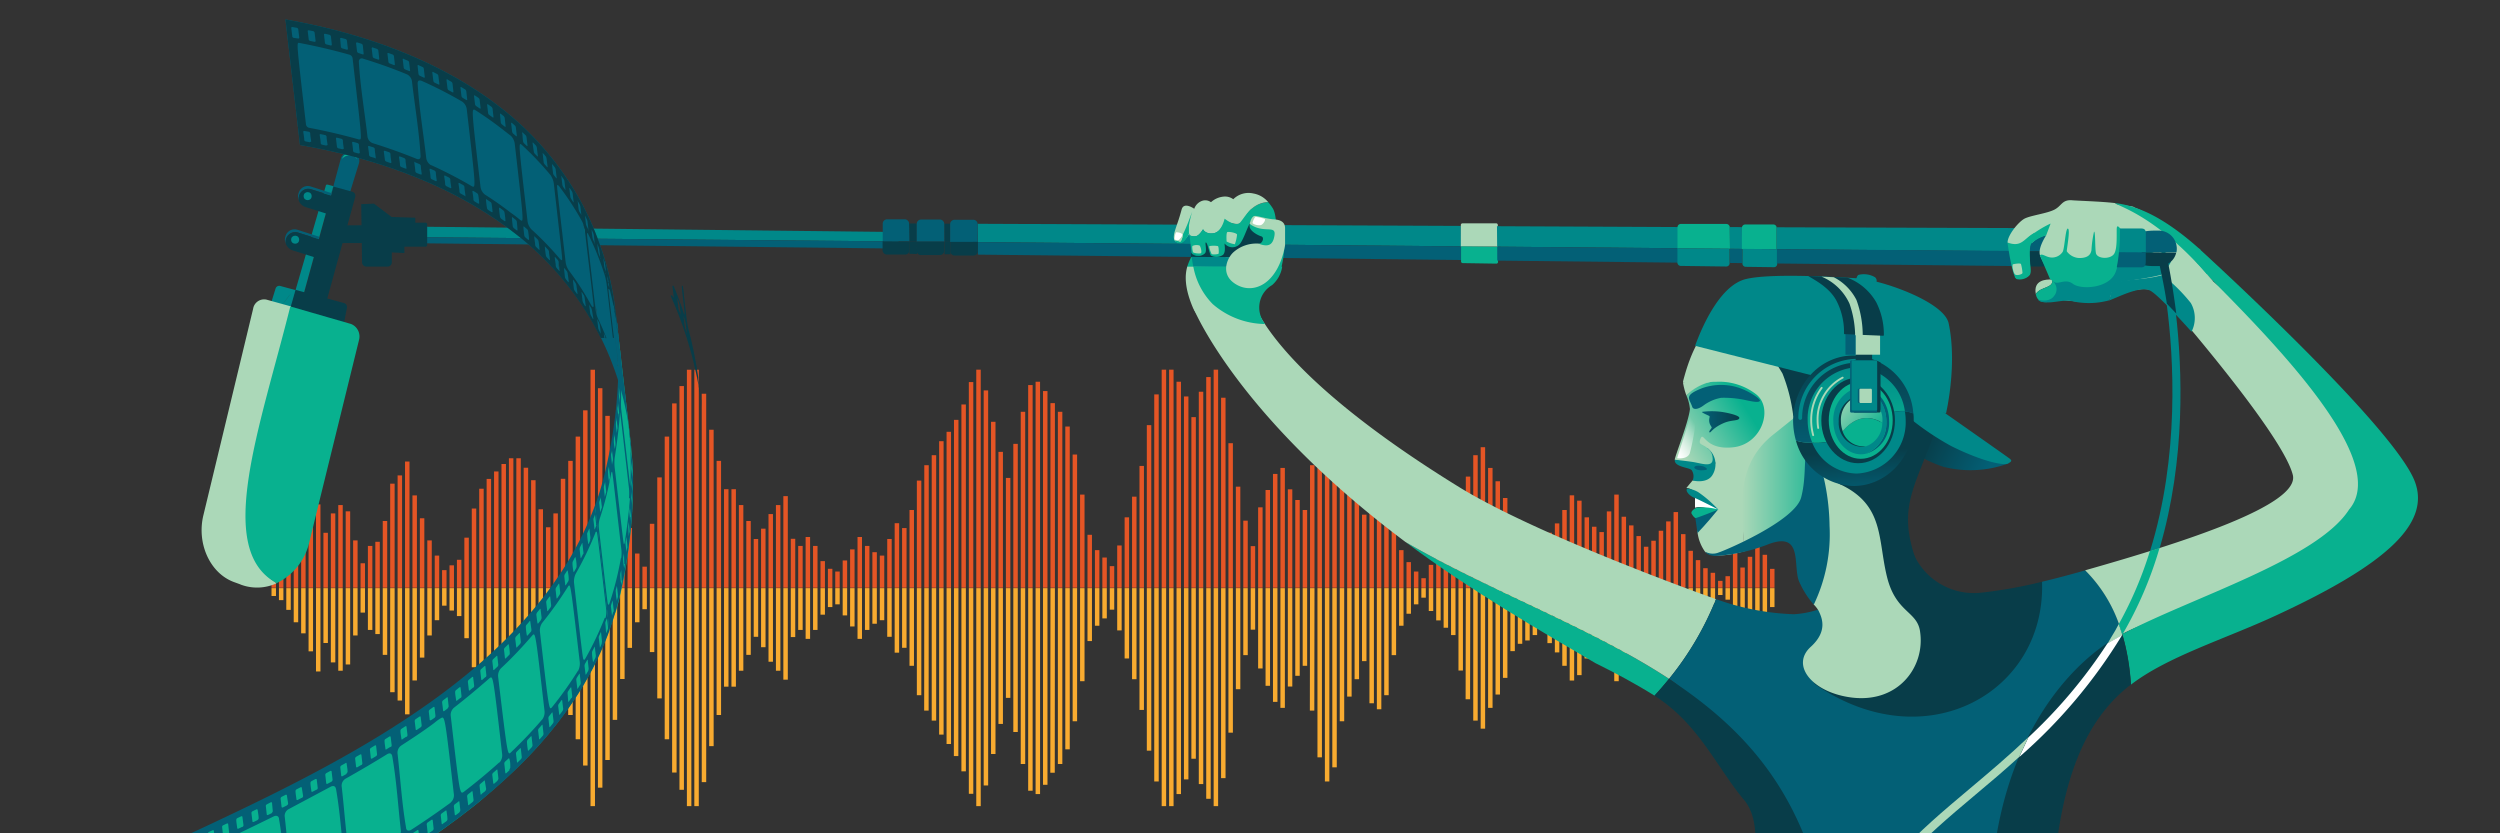 <svg xmlns="http://www.w3.org/2000/svg" xmlns:xlink="http://www.w3.org/1999/xlink" viewBox="0 0 330 110"><rect x="0" y="0" width="330" height="110" fill="#333333" stroke="none"/><defs><linearGradient id="linear-gradient" x1="266.62" y1="64.23" x2="254.16" y2="58.18" gradientUnits="userSpaceOnUse"><stop offset=".34" stop-color="#036076"/><stop offset="1" stop-color="#083d49"/></linearGradient><linearGradient id="linear-gradient-2" x1="229.93" y1="62.33" x2="241.63" y2="62.33" gradientUnits="userSpaceOnUse"><stop offset="0" stop-color="#abd8b8"/><stop offset="1" stop-color="#08b18f"/></linearGradient><linearGradient id="linear-gradient-3" x1="221.13" y1="58.74" x2="229.93" y2="53.08" xlink:href="#linear-gradient-2"/><linearGradient id="linear-gradient-4" x1="220.73" y1="58.71" x2="224.13" y2="56.53" gradientUnits="userSpaceOnUse"><stop offset="0" stop-color="#fff"/><stop offset="1" stop-color="#fff" stop-opacity="0"/></linearGradient><linearGradient id="linear-gradient-5" x1="224.67" y1="55.72" x2="229.59" y2="55.72" gradientUnits="userSpaceOnUse"><stop offset="0" stop-color="#036076"/><stop offset="1" stop-color="#083d49"/></linearGradient><linearGradient id="linear-gradient-6" x1="245.35" y1="65.63" x2="245" y2="59.59" xlink:href="#linear-gradient-5"/><linearGradient id="linear-gradient-7" x1="244.64" y1="46.28" x2="244.61" y2="60.5" gradientUnits="userSpaceOnUse"><stop offset="0" stop-color="#083d49"/><stop offset="1" stop-color="#036076"/></linearGradient><linearGradient id="linear-gradient-8" x1="244.87" y1="47.04" x2="245.1" y2="58.46" gradientUnits="userSpaceOnUse"><stop offset="0" stop-color="#008889"/><stop offset="1" stop-color="#08b18f"/></linearGradient><linearGradient id="linear-gradient-9" x1="242.36" y1="52.45" x2="248.06" y2="57.31" xlink:href="#linear-gradient-2"/><clipPath id="clip-path"><path class="cls-1" d="M83.23 58.19a49.49 49.49 0 0 1 .33 5.26A65.83 65.83 0 0 1 82 77.78c-2.79 13.4-12.08 23.52-23.3 31.52s-24.4 13.91-35.1 18.92c-7.12 3.34-13.15 6.29-16.72 9.14-2 1.62-3.25 3.2-3.48 4.74a11.58 11.58 0 0 0-.15 2 10.76 10.76 0 0 0 .07 1.15l-1.93-16.68a10.92 10.92 0 0 1-.07-1.15 11.7 11.7 0 0 1 .15-2c.23-1.53 1.44-3.11 3.48-4.73 3.57-2.85 9.6-5.8 16.72-9.14 10.7-5 23.87-10.92 35.1-18.93S77.28 74.5 80.11 61.09a65.68 65.68 0 0 0 1.52-14.32 49.33 49.33 0 0 0-.33-5.26c.58 5 1.36 11.68 1.93 16.68Z"/></clipPath><style>.cls-1,.cls-20{fill:none}.cls-4{fill:#036076}.cls-5{fill:#083d49}.cls-6{fill:#008889}.cls-7{fill:#abd8b8}.cls-8{fill:#08b18f}.cls-12{fill:#fff}.cls-20{stroke-width:.25px;stroke-linecap:round;stroke-linejoin:round;stroke:#abd8b8}</style></defs><g id="SVGs"><g id="CertHeroMobile"><path d="M35.84 76.54h.59v1.04h-.59zm.98-.55h.59v1.59h-.59zm.97-1.28h.59v2.87h-.59zm.98-1.64h.59v4.51h-.59zm.98-1.46h.59v5.97h-.59zm.98-2.38h.59v8.35h-.59zm.98-2.65h.59v11h-.59zm.98 3.75h.59v7.25h-.59zm.98-2.56h.59v9.81h-.59zm.98-1.1h.59v10.91h-.59zm.98.83h.59v10.08h-.59zm.98 3.83h.59v6.25h-.59zm.98 3.02h.59v3.23h-.59zm.97-2.29h.59v5.52h-.59zm.98-.54h.59v6.07h-.59zm.98-2.75h.59v8.81h-.59zm.98-4.93h.59v13.74h-.59zm.98-1.09h.59v14.84h-.59zm.98-1.83h.59v16.66h-.59zm.98 4.47h.59v12.19h-.59zm.98 3.02h.59v9.17h-.59zm.98 2.92h.59v6.25h-.59zm.98 2.01h.59v4.24h-.59zm.97 1.92h.59v2.32h-.59zm.98-.64h.59v2.96h-.59zm.98-.73h.59v3.69h-.59zm.98-2.92h.59v6.61h-.59zm.98-3.84h.59v10.45h-.59zm.98-2.62h.59v13.07h-.59zm.98-1.29h.59v14.36h-.59zm.98-.99h.59v15.35h-.59zm.98-.98h.59v16.33h-.59zm.98-.76h.59v17.09h-.59zm.98 0h.59v17.09h-.59zm.97 1.25h.59v15.84h-.59zm.98 1.65h.59v14.2h-.59zm.98 3.83h.59v10.36h-.59zm.98 2.38h.59v7.98h-.59zm.98-1.83h.59v9.81h-.59zm.98-4.57h.59v14.38h-.59zm.98-2.37h.59v16.75H75zm.98-3.2h.59v19.95h-.59zm.98-3.47h.59v23.42h-.59zm.98-5.36h.59v28.78h-.59zm.98 2.44h.59v26.34h-.59zm.97 3.65h.59v22.69h-.59zm.98 5.3h.59v17.39h-.59zm.98 5.39h.59v12h-.59zm.98 4.11h.59v7.89h-.59zm.98 3.38h.59v4.51h-.59zm.98 1.73h.59v2.78h-.59zm.98-5.66h.59v8.44h-.59zm.98-6.12h.59v14.56h-.59zm.98-5.39h.59v19.95h-.59zm.98-4.38h.59v24.34h-.59zm.97-2.29h.59v26.62h-.59zm.98-2.16h.59v28.78h-.59zm.98 0h.59v28.78h-.59zm.98 3.17h.59v25.61h-.59zm.98 4.75h.59v20.86h-.59zm.98 4.11h.59v16.75h-.59zm.98 3.74h.59v13.01h-.59zm.98 0h.59v13.01h-.59zm.98 2.1h.59v10.91h-.59zm.98 2.1h.59v8.81h-.59zm.98 2.38h.59v6.43h-.59zm.97-1.37h.59v7.8h-.59zm.98-1.92h.59v9.72h-.59zm.98-1.19h.59v10.91h-.59zm.98-1.18h.59v12.09h-.59zm.98 5.63h.59v6.46h-.59zm.98.94h.59v5.52h-.59zm.98-1.18h.59v6.7h-.59zm.98 1.18h.59v5.52h-.59zm.98 2.01h.59v3.51h-.59zm.98 1.01h.59v2.5h-.59zm.97.36h.59v2.14h-.59zm.98-1.46h.59v3.6h-.59zm.98-1.46h.59v5.06h-.59zm.98-1.64h.59v6.7h-.59zm.98 1.18h.59v5.52h-.59zm.98.83h.59v4.7h-.59zm.98.45h.59v4.24h-.59zm.98-2.19h.59v6.43h-.59zm.98-2.09h.59v8.52h-.59zm.98.64h.59v7.88h-.59zm.98-2.38h.59v10.26h-.59zm.97-3.88h.59v14.14h-.59zm.98-2.03h.59v16.17h-.59zm.98-1.32h.59v17.49h-.59zm.98-1.85h.59v19.34h-.59zm.98-1.24h.59v20.58h-.59zm.98-1.58h.59v22.17h-.59zm.98-2.03h.59v24.19h-.59zm.98-2.96h.59v27.15h-.59zm.98-1.63h.59v28.78h-.59zm.98 2.73h.59v26.05h-.59zm.97 4.15h.59v21.9h-.59zm.98 3.97h.59v17.93h-.59zm.98 3.44h.59v14.49h-.59zm.98-4.5h.59v18.99h-.59zm.98-4.23h.59v23.22h-.59zm.98-3.53h.59v26.75h-.59zm.98-.44h.59v27.19h-.59zm.98 1.23h.59v25.96h-.59zm.98 1.59h.59v24.37h-.59zm.98 1.15h.59v23.22h-.59zm.98 1.94h.59v21.28h-.59zm.97 3.7h.59v17.58h-.59zm.98 5.29h.59v12.29h-.59zm.98 5.3h.59v6.99h-.59zm.98 2.03h.59v4.97h-.59zm.98.97h.59v4h-.59zm.98 1.14h.59v2.85h-.59zm.98-2.73h.59v5.58h-.59zm.98-3.71h.59v9.29h-.59zm.98-2.73h.59v12.02h-.59zm.98-4.06h.59v16.08h-.59zm.97-5.38h.59v21.46h-.59zm.98-4.06h.59v25.52h-.59zm.98-3.26h.59v28.78h-.59zm.98 0h.59v28.78h-.59zm.98 1.59h.59v27.19h-.59zm.98 1.94h.59v25.25h-.59zm.98 2.73h.59v22.52h-.59zm.98-3.35h.59v25.87h-.59zm.98-1.94h.59v27.81h-.59zm.98-.97h.59v28.78h-.59zm.98 3.7h.59v25.08h-.59zm.97 6h.59v19.08h-.59zm.98 5.74h.59v13.34h-.59zm.98 4.49h.59v8.85h-.59zm.98 3.36h.59v5.49h-.59zm.98-5.12h.59v10.61h-.59zm.98-2.29h.59v12.9h-.59zm.98-2.12h.59v15.02h-.59zm.98-.79h.59v15.81h-.59zm.98 2.82h.59v12.99h-.59zm.98 1.41h.59v11.58h-.59zm.98 1.32h.59v10.26h-.59zm.97-5.91h.59v16.17h-.59zm.98-6.17h.59v22.34h-.59zm.98-3.18h.59v25.52h-.59zm.98 1.86h.59v23.66h-.59zm.98 6.08h.59v17.58h-.59zm.98 3.27h.59v14.32h-.59zm.98 2.29h.59v12.02h-.59zm.98 2.38h.59v9.64h-.59zm.98-5.56h.59v15.2h-.59zm.98-.79h.59v15.99h-.59zm.97 1.85h.59v14.14h-.59zm.98 5.29h.59v8.85h-.59zm.98 3.89h.59v4.97h-.59zm.98 1.58h.59v3.38h-.59zm.98 1.24h.59v2.14h-.59zm.98.88h.59v1.26h-.59zm.98-1.76h.59v3.02h-.59zm.98-1.24h.59v4.26h-.59zm.98-.97h.59v5.23h-.59zm.98-.97h.59v6.2h-.59zm.98-4.67h.59v10.88h-.59zm.97-3.8h.59v14.67h-.59zm.98-2.82h.59v17.49h-.59zm.98-1.06h.59v18.55h-.59zm.98 2.74h.59v15.81h-.59zm.98 1.76h.59v14.05h-.59zm.98 2.21h.59v11.85h-.59zm.98 3.52h.59v8.32h-.59zm.98.97h.59v7.35h-.59zm.98.44h.59v6.91h-.59zm.98.71h.59v6.2h-.59zm.97 1.06h.59v5.14h-.59zm.98-2.12h.59v7.26h-.59zm.98-1.23h.59v8.49h-.59zm.98-1.77h.59v10.26h-.59zm.98-1.94h.59v12.2h-.59zm.98.71h.59v11.49h-.59zm.98 2.2h.59v9.29h-.59zm.98 1.24h.59v8.05h-.59zm.98.7h.59v7.35h-.59zm.98-2.73h.59v10.08h-.59zm.98-2.21h.59v12.29h-.59zm.97 2.92h.59v9.38h-.59zm.98 1.14h.59v8.23H215zm.98 1.41h.59v6.82h-.59zm.98 1.41h.59v5.41h-.59zm.98-.79h.59v6.2h-.59zm.98-1.32h.59v7.52h-.59zm.98-1.24h.59v8.76h-.59zm.98-1.23h.59v9.99h-.59zm.98 2.91h.59v7.08h-.59zm.98 2.2h.59v4.88h-.59zm.97 1.24h.59v3.64h-.59zm.98 1.06h.59v2.58h-.59zm.98.61h.59v1.97h-.59zm.98 1.06h.59v.91h-.59zm.98-.61h.59v1.53h-.59zm.98-3.62h.59v5.14h-.59zm.98 2.47h.59v2.67h-.59zm.98-1.41h.59v4.08h-.59zm.98-2.03h.59v6.11h-.59zm.98 1.76h.59v4.35h-.59zm.98 1.86h.59v2.5h-.59z" style="fill:#e55525"/><path d="M35.84 77.63h.59v1.04h-.59zm.98 0h.59v1.59h-.59zm.97 0h.59v2.87h-.59zm.98 0h.59v4.51h-.59zm.98 0h.59v5.97h-.59zm.98 0h.59v8.35h-.59zm.98 0h.59v11h-.59zm.98 0h.59v7.25h-.59zm.98 0h.59v9.81h-.59zm.98 0h.59v10.91h-.59zm.98 0h.59v10.08h-.59zm.98 0h.59v6.25h-.59zm.98 0h.59v3.23h-.59zm.97 0h.59v5.52h-.59zm.98 0h.59v6.07h-.59zm.98 0h.59v8.81h-.59zm.98 0h.59v13.74h-.59zm.98 0h.59v14.84h-.59zm.98 0h.59v16.66h-.59zm.98 0h.59v12.19h-.59zm.98 0h.59v9.17h-.59zm.98 0h.59v6.25h-.59zm.98 0h.59v4.24h-.59zm.97 0h.59v2.32h-.59zm.98 0h.59v2.96h-.59zm.98 0h.59v3.69h-.59zm.98 0h.59v6.61h-.59zm.98 0h.59v10.45h-.59zm.98 0h.59V90.7h-.59zm.98 0h.59v14.36h-.59zm.98 0h.59v15.35h-.59zm.98 0h.59v16.33h-.59zm.98 0h.59v17.09h-.59zm.98 0h.59v17.09h-.59zm.97 0h.59v15.84h-.59zm.98 0h.59v14.2h-.59zm.98 0h.59v10.36h-.59zm.98 0h.59v7.98h-.59zm.98 0h.59v9.81h-.59zm.98 0h.59v14.38h-.59zm.98 0h.59v16.75H75zm.98 0h.59v19.95h-.59zm.98 0h.59v23.42h-.59zm.98 0h.59v28.78h-.59zm.98 0h.59v26.34h-.59zm.97 0h.59v22.69h-.59zm.98 0h.59v17.39h-.59zm.98 0h.59v12h-.59zm.98 0h.59v7.89h-.59zm.98 0h.59v4.51h-.59zm.98 0h.59v2.78h-.59zm.98 0h.59v8.44h-.59zm.98 0h.59v14.56h-.59zm.98 0h.59v19.95h-.59zm.98 0h.59v24.34h-.59zm.97 0h.59v26.62h-.59zm.98 0h.59v28.78h-.59zm.98 0h.59v28.78h-.59zm.98 0h.59v25.61h-.59zm.98 0h.59v20.86h-.59zm.98 0h.59v16.75h-.59zm.98 0h.59v13.01h-.59zm.98 0h.59v13.01h-.59zm.98 0h.59v10.91h-.59zm.98 0h.59v8.81h-.59zm.98 0h.59v6.43h-.59zm.97 0h.59v7.8h-.59zm.98 0h.59v9.72h-.59zm.98 0h.59v10.91h-.59zm.98 0h.59v12.09h-.59zm.98 0h.59v6.46h-.59zm.98 0h.59v5.52h-.59zm.98 0h.59v6.7h-.59zm.98 0h.59v5.52h-.59zm.98 0h.59v3.51h-.59zm.98 0h.59v2.5h-.59zm.97 0h.59v2.14h-.59zm.98 0h.59v3.6h-.59zm.98 0h.59v5.06h-.59zm.98 0h.59v6.7h-.59zm.98 0h.59v5.52h-.59zm.98 0h.59v4.7h-.59zm.98 0h.59v4.24h-.59zm.98 0h.59v6.43h-.59zm.98 0h.59v8.52h-.59zm.98 0h.59v7.88h-.59zm.98 0h.59v10.26h-.59zm.97 0h.59v14.14h-.59zm.98 0h.59V93.8h-.59zm.98 0h.59v17.49h-.59zm.98 0h.59v19.34h-.59zm.98 0h.59v20.58h-.59zm.98 0h.59V99.8h-.59zm.98 0h.59v24.19h-.59zm.98 0h.59v27.15h-.59zm.98 0h.59v28.78h-.59zm.98 0h.59v26.05h-.59zm.97 0h.59v21.9h-.59zm.98 0h.59v17.93h-.59zm.98 0h.59v14.49h-.59zm.98 0h.59v18.99h-.59zm.98 0h.59v23.22h-.59zm.98 0h.59v26.75h-.59zm.98 0h.59v27.19h-.59zm.98 0h.59v25.96h-.59zm.98 0h.59V102h-.59zm.98 0h.59v23.22h-.59zm.98 0h.59v21.28h-.59zm.97 0h.59v17.58h-.59zm.98 0h.59v12.29h-.59zm.98 0h.59v6.99h-.59zm.98 0h.59v4.97h-.59zm.98 0h.59v4h-.59zm.98 0h.59v2.85h-.59zm.98 0h.59v5.58h-.59zm.98 0h.59v9.29h-.59zm.98 0h.59v12.02h-.59zm.98 0h.59v16.08h-.59zm.97 0h.59v21.46h-.59zm.98 0h.59v25.52h-.59zm.98 0h.59v28.78h-.59zm.98 0h.59v28.78h-.59zm.98 0h.59v27.19h-.59zm.98 0h.59v25.25h-.59zm.98 0h.59v22.52h-.59zm.98 0h.59v25.87h-.59zm.98 0h.59v27.81h-.59zm.98 0h.59v28.78h-.59zm.98 0h.59v25.08h-.59zm.97 0h.59v19.08h-.59zm.98 0h.59v13.34h-.59zm.98 0h.59v8.85h-.59zm.98 0h.59v5.49h-.59zm.98 0h.59v10.61h-.59zm.98 0h.59v12.9h-.59zm.98 0h.59v15.02h-.59zm.98 0h.59v15.81h-.59zm.98 0h.59v12.99h-.59zm.98 0h.59v11.58h-.59zm.98 0h.59v10.26h-.59zm.97 0h.59V93.8h-.59zm.98 0h.59v22.34h-.59zm.98 0h.59v25.52h-.59zm.98 0h.59v23.66h-.59zm.98 0h.59v17.58h-.59zm.98 0h.59v14.32h-.59zm.98 0h.59v12.02h-.59zm.98 0h.59v9.64h-.59zm.98 0h.59v15.2h-.59zm.98 0h.59v15.99h-.59zm.97 0h.59v14.14h-.59zm.98 0h.59v8.85h-.59zm.98 0h.59v4.97h-.59zm.98 0h.59v3.38h-.59zm.98 0h.59v2.14h-.59zm.98 0h.59v1.26h-.59zm.98 0h.59v3.02h-.59zm.98 0h.59v4.26h-.59zm.98 0h.59v5.23h-.59zm.98 0h.59v6.2h-.59zm.98 0h.59v10.88h-.59zm.97 0h.59V92.3h-.59zm.98 0h.59v17.49h-.59zm.98 0h.59v18.55h-.59zm.98 0h.59v15.81h-.59zm.98 0h.59v14.05h-.59zm.98 0h.59v11.85h-.59zm.98 0h.59v8.32h-.59zm.98 0h.59v7.35h-.59zm.98 0h.59v6.91h-.59zm.98 0h.59v6.2h-.59zm.97 0h.59v5.14h-.59zm.98 0h.59v7.26h-.59zm.98 0h.59v8.49h-.59zm.98 0h.59v10.26h-.59zm.98 0h.59v12.2h-.59zm.98 0h.59v11.49h-.59zm.98 0h.59v9.29h-.59zm.98 0h.59v8.05h-.59zm.98 0h.59v7.35h-.59zm.98 0h.59v10.08h-.59zm.98 0h.59v12.29h-.59zm.97 0h.59v9.38h-.59zm.98 0h.59v8.23H215zm.98 0h.59v6.82h-.59zm.98 0h.59v5.41h-.59zm.98 0h.59v6.2h-.59zm.98 0h.59v7.52h-.59zm.98 0h.59v8.76h-.59zm.98 0h.59v9.99h-.59zm.98 0h.59v7.08h-.59zm.98 0h.59v4.88h-.59zm.97 0h.59v3.64h-.59zm.98 0h.59v2.58h-.59zm.98 0h.59v1.97h-.59zm.98 0h.59v.91h-.59zm.98 0h.59v1.53h-.59zm.98 0h.59v5.14h-.59zm.98 0h.59v2.67h-.59zm.98 0h.59v4.08h-.59zm.98 0h.59v6.11h-.59zm.98 0h.59v4.35h-.59zm.98 0h.59v2.5h-.59z" style="fill:#f8ab30"/><path class="cls-4" d="m46.05 25.87 1.33-4.31a1.15 1.15 0 0 0-1-1.48h-.16a1.15 1.15 0 0 0-1.22.82l-1.17 4.33a1.16 1.16 0 0 0 .87 1.43 1.15 1.15 0 0 0 1.35-.79Z"/><path class="cls-5" d="m46.89 26-4 14.53-3-.9 4.13-15 2.49.68a.56.56 0 0 1 .38.69Z"/><path class="cls-6" d="m43.33 24.39.67.18-4.13 15-1.13-.34L43 24.55c0-.16.1-.23.33-.16Z"/><path class="cls-4" d="M287.33 32.64a2.38 2.38 0 0 0-2.43-2.2c-4.06-.06-2.23 1.18-2.16 2.47a1.33 1.33 0 0 1 0 .4h4.55a2.38 2.38 0 0 0 .04-.67Z"/><path class="cls-5" d="M282.71 33.31c-.2 1.11-1.23 1.94 2.47 1.8a2.26 2.26 0 0 0 2.08-1.76Zm-161.7-3.81H120l.02 2.38 1.01.01-.02-2.39z"/><path class="cls-5" d="m120.02 31.88.02 1.63 1.01.01-.02-1.63-1.01-.01z"/><path class="cls-6" d="m192.83 29.82-63.78-.28.02 2.42 63.79.56-.03-2.7z"/><path class="cls-4" d="m129.07 31.96.02 1.65 63.79.71-.02-1.8-63.79-.56z"/><path class="cls-7" d="M197.71 29.7a.21.21 0 0 0-.21-.22h-4.45a.22.22 0 0 0-.22.22v2.85h4.88Z"/><path class="cls-8" d="M192.86 32.52v2a.22.22 0 0 0 .21.21l4.45.07a.22.22 0 0 0 .22-.22v-2Z"/><path class="cls-6" d="m221.54 29.97-23.94-.11.03 2.7 23.94.21-.03-2.8z"/><path class="cls-4" d="m197.63 32.56.01 1.84 23.95.27-.02-1.9-23.94-.21z"/><path class="cls-8" d="M228.33 30a.46.46 0 0 0-.45-.44h-6a.44.44 0 0 0-.45.45v2.77l6.93.06Z"/><path class="cls-6" d="M221.42 32.77v1.89a.44.44 0 0 0 .44.44l6 .08a.44.44 0 0 0 .45-.45v-1.9Z"/><path class="cls-4" d="m228.35 32.83.02 1.88 1.61.02-.02-1.88-1.61-.02z"/><path class="cls-6" d="m229.93 29.98-1.6-.01.02 2.86 1.61.02-.03-2.87z"/><path class="cls-8" d="M234.52 30.07a.44.44 0 0 0-.44-.44h-3.7a.45.45 0 0 0-.45.45v2.8h4.59Z"/><path class="cls-6" d="M230 32.85v1.93a.44.44 0 0 0 .44.44l3.7.05a.43.43 0 0 0 .45-.44v-1.94Z"/><path class="cls-6" d="M234.52 30v2.89l32.56.29a13.93 13.93 0 0 1 .85-3.07Z"/><path class="cls-4" d="M268 30.11a13.93 13.93 0 0 0-.85 3.07h4.57c.22-1 .53-2.06.82-3.09Z"/><path class="cls-6" d="M282.68 30.16H272.5c-.29 1-.6 2.06-.82 3.09l11.57.1v-2c.01-.67.08-1.18-.57-1.19Z"/><path class="cls-4" d="M234.55 32.89v1.89l32.36.35a14.28 14.28 0 0 1 .18-2Zm37.13.33a14.5 14.5 0 0 0-.3 2l11.27.12c.65 0 .59-.53.59-1.18v-.8Z"/><path class="cls-5" d="M267.11 33.18a14.28 14.28 0 0 0-.18 2h4.45a14.5 14.5 0 0 1 .3-2Zm-141.69-3.66h-.78l.03 2.4.77.01-.02-2.41z"/><path class="cls-5" d="m124.67 31.92.01 1.64.78.01-.02-1.64-.77-.01z"/><path class="cls-6" d="m118.48 30.63-63.15-.71.02 1.39 63.24.56-.11-1.24z"/><path class="cls-4" d="m55.35 31.31.01.8 63.32.7-.09-.94-63.24-.56z"/><path class="cls-5" d="M52.12 29.39h4.06a.23.23 0 0 1 .21.21v2.75a.21.21 0 0 1-.21.21h-4.11c-1.07-.49-.36-2.49-.15-3a.22.22 0 0 1 .2-.17ZM45.8 40.6l-.44 2.3-7.2-1.9c.31-.93.55-1.84.81-2.75L45.4 40a.54.54 0 0 1 .4.6Z"/><path class="cls-6" d="m37 37.75 2 .54c-.26.91-.5 1.82-.81 2.75l-1.25-.33c.47-.69 1-1.36 1.47-2-.5.63-1 1.3-1.47 2l-1.28-.33.72-2.3a.5.5 0 0 1 .62-.33Z"/><path class="cls-5" d="M51.72 33.32v1.31a.56.56 0 0 1-.57.56h-2.8a.57.57 0 0 1-.56-.56l-.11-7.68 1.68-.07 2.33 1.76 3.13.1v1.07s-2 .58-2.11 1.06.67 1.53.67 1.53v1Z"/><path class="cls-5" d="m49.1 32.08-4.11.01-.14-2.34 4.47-.02-.22 2.35zm-2.1-.86 1.38-.36"/><path class="cls-4" d="M39.26 30.33a1.24 1.24 0 0 0-1.56.8 1.54 1.54 0 0 0 0 1.06 1.52 1.52 0 0 1 .06-.7 1.25 1.25 0 0 1 1.56-.8l2.74.86.08-.3Z"/><path class="cls-5" d="m38.69 33.07 4 1.26.79-2.33-4.12-1.29a1.25 1.25 0 0 0-1.56.8 1.52 1.52 0 0 0-.06.7 1.51 1.51 0 0 0 .95.86Z"/><path class="cls-4" d="M41 24.61a1.25 1.25 0 0 0-1.56.8 1.46 1.46 0 0 0 0 1.07 1.58 1.58 0 0 1 .06-.71 1.25 1.25 0 0 1 1.56-.8l2.64.83.09-.3Z"/><path class="cls-5" d="m40.39 27.35 4 1.26.78-2.34L41.06 25a1.25 1.25 0 0 0-1.56.8 1.58 1.58 0 0 0-.06.71 1.52 1.52 0 0 0 .95.84Z"/><circle class="cls-6" cx="40.61" cy="25.89" r=".53"/><path class="cls-4" d="M120 29.52a.58.58 0 0 0-.57-.57h-2.33a.58.58 0 0 0-.58.56v2.35h3.52Z"/><path class="cls-5" d="M116.5 31.85v1.17a.58.58 0 0 0 .57.58h2.4a.56.56 0 0 0 .58-.58v-1.14Z"/><path class="cls-4" d="M124.64 29.55a.58.58 0 0 0-.57-.57h-2.48a.58.58 0 0 0-.58.58v2.34h3.64Z"/><path class="cls-5" d="M121 31.89v1.21a.57.57 0 0 0 .56.57h2.49a.57.57 0 0 0 .58-.58v-1.2Z"/><path class="cls-4" d="M129.05 29.58a.58.58 0 0 0-.57-.57H126a.58.58 0 0 0-.58.58v2.35h3.63Z"/><path class="cls-5" d="M125.44 31.93v1.23a.58.58 0 0 0 .57.57h2.49a.58.58 0 0 0 .58-.58v-1.23Z"/><path class="cls-7" d="m38.42 40.45-3.25-.9a1.47 1.47 0 0 0-1.76 1.22L26.85 68c-.91 3.74.87 7.65 4 8.82l.77.28.22.09a6.12 6.12 0 0 0 4.65-.19l-.17-.13c-7.76-5.34-.67-23.02 2.1-36.42Z"/><path class="cls-8" d="m40.86 71.43 6.52-26.51a1.78 1.78 0 0 0-1.06-2.16l-8-2.31c-4 16-9.94 31.86-2 36.41l.17.13a8 8 0 0 0 4.37-5.56Zm5.29-50.92a1.28 1.28 0 0 1 1 .48 1.05 1.05 0 0 0-1-.75 1 1 0 0 0-1 .74 1.24 1.24 0 0 1 1-.47Z"/><circle class="cls-6" cx="38.96" cy="31.64" r=".53"/><path class="cls-8" d="M185.75 71.71c8.36 6.24 17.77 11.67 24.84 15.82 2.48 1.23 5.2 2.66 7.81 4.3.67-.72 1.3-1.46 1.92-2.22-10.36-6.8-23.88-11.71-34.8-18.07Z"/><path class="cls-7" d="M192.71 64.36c-26-16-27.51-25.22-27.56-25.3l-7.51 1.88c.23.4 6 14.2 27.88 30.6 10.92 6.36 24.44 11.27 34.8 18.07a40.44 40.44 0 0 0 6.19-10.52c-3.51-1.24-23.98-8.72-33.8-14.73Z"/><path class="cls-4" d="M280.15 83.7a18.94 18.94 0 0 0-4.88-8.42c-2 .57-3.92 1.08-5.72 1.51-3.27 13.14-17.18 22.06-29.09 13.55-3.13-1.56 1.1-6.52.81-10.37a12.73 12.73 0 0 1-4.46 1.11 33.25 33.25 0 0 1-10.3-2 40.44 40.44 0 0 1-6.19 10.52c9.85 6.47 18.42 31.84 20.14 33.13 8.64 6.48 20.52 2.16 22.68-6.48.86-2.7 10.55-29.13 17.01-32.55Z"/><path class="cls-5" d="M239.63 90.35c14.54 10 30.43 1.07 29.92-13.56a61.25 61.25 0 0 1-8 1.44 8.72 8.72 0 0 1-9-5.2l-9.67 6.19s-.66.35-1.61.75c.29 3.85-3.78 8.1-1.64 10.38Z"/><path class="cls-7" d="M288.38 34.14a5.86 5.86 0 0 1 .71 1.09 5.86 5.86 0 0 0-.71-1.09L284 37.42s17.17 19.36 18.65 25.27c1 4-14.75 9-27.41 12.59a18.94 18.94 0 0 1 4.88 8.42c9.1-4.82 26.7-5.14 31.76-14.61 5.12-8.97-12.17-26.33-23.5-34.95Z"/><path class="cls-8" d="M318.73 63.49c-2.94-7.47-28.52-30.73-28.52-30.73l-.08 2.33c10.46 10.42 25.43 25.76 19.95 32.17-4.21 6.58-20.83 11.62-29.93 16.44a30.36 30.36 0 0 1 1.14 6.67c4.89-3.75 12.41-6 19.21-9.16 14.43-6.68 20.43-12.1 18.23-17.72Z"/><path class="cls-5" d="M254.28 162.93c1.31-7 2.59-5.25 2.59-5.25l2 .09s11.15-20.56 12-39.15c.73-15.74 4.51-23.73 10.4-28.25a30.36 30.36 0 0 0-1.14-6.67c-6.45 3.42-14.82 12.47-16.93 28.86-1.51 11.7-20.27 15.93-22.53 5.92-3.14-14-10.13-22.15-20.37-28.87-.62.76-1.25 1.5-1.92 2.22 5.81 3.64 8.26 9.52 11.85 13.78 5.12 6.1-4.14 25.59-9.09 39.25 6.8 13.38 21.77 9.07 33.14 18.07Z"/><path d="M250 57.69a17.43 17.43 0 0 0 6.53 3.93 14.5 14.5 0 0 0 8.5-.42c.33-.14-.28-.31-.6-.47L252.71 55Z" style="fill:url(#linear-gradient)"/><path class="cls-5" d="M256.85 49.14c-.94-8.75-5.9-11.55-12.13-11.79-2.36 8.53-1.49 20.17 4.32 26.28a7 7 0 0 0 1.39 2.16s7.16-9.79 6.42-16.65Z"/><path class="cls-7" d="M228.7 59.13c-.8 0-1.48-.09-1.86-.09a3.69 3.69 0 0 0 1.86.09Zm16.02-21.78a40.66 40.66 0 0 0-15.15 2.88c-4.82 1.94-6.5 6.62-7.4 10.08a.77.77 0 0 0 0 .22c3.52.35 6.82-.66 9.27 1.79s.19 6.24-2.73 6.81c1.72.09 4 .13 5.3-.49a53.45 53.45 0 0 0 6.5-5.78c.22.15.44.3.67.44a13.38 13.38 0 0 0-1.86 6.41 21.35 21.35 0 0 0 3.47 1.29 17.15 17.15 0 0 0-3.41-2 17.15 17.15 0 0 1 3.41 2 25 25 0 0 0 5.53.8c-5.16-6.07-5.85-16.63-3.6-24.45Z"/><path class="cls-5" d="M248.86 78.26c0 5.56 3.34 8.87 7.38 4.84L259 82a16.53 16.53 0 0 1-6.23-8.46c-2.16-6.57-.14-9 2.6-16.43-.78-.71-5.87 6.86-5.75 5.93a13.93 13.93 0 0 1-1.25-1.3c-1.89-.07-6.15.84-8 .35 4.84 3.6 7.63 9.01 8.49 16.17Z"/><path class="cls-7" d="M249.07 76.09c-1.2-4.92-.36-9.34-6-12.08-1.17-.31-2.64-3.77-3.79-4.3 0 .41-.06.82-.07 1.23a53.85 53.85 0 0 1 1.07 7.84c-.12 1.26-.2 8.18-.88 11a4.1 4.1 0 0 1 .66.85c.38.82 1.3 2.63-1.05 4.76-2.72 2.48.31 6.07 5.46 6.69 6.08.73 9.6-4 9-8.55-.29-2.91-3.21-2.53-4.4-7.44Z"/><path class="cls-1" d="M251.26 37.57a20.82 20.82 0 0 1 5.16.33 5.94 5.94 0 0 1 .79.24 19.8 19.8 0 0 0-1.66-1.27h-5.79l.14.1h.23Z"/><path class="cls-7" d="M270.83 36.65h-.1v.24c-.54 0-2.38 0-2 1.93.6-1.08 2.62-.69 2.1-2.17Z"/><path class="cls-8" d="M270.83 36.65c.52 1.48-1.5 1.09-2.11 2.19.42 1.82 2.23.71 3.41.74h.27c.32-.65-.65-2.69-1.57-2.93Z"/><path class="cls-7" d="M281.73 27.39c0-.25-2.45-.25-2.51-.58-1.82-.22-5-.31-5.65-.37-1.39-.13-1.41.74-2.4 1.24s-3.06.75-3.89 1.16S265 31.05 265 32c1 1.52 2.4 0 3.29 0a3.12 3.12 0 0 1 1.81-.94s-1.18 1.74-.8 2.68 1.25 2.3 1.44 2.87c.94.27 2 2.3 1.67 3 1.32.1 4 .64 6.66-.45 3.95-1.61 5.14-1 6.51-.11 1.47-1 5.49-.48 6.49-2-4.3-4.84-6.45-8.13-10.34-9.66Z"/><path class="cls-8" d="M265 32.12c.14.94.68 4.52 1.2 4.72a1.76 1.76 0 0 0 1.71-.52c.38-.44-.19-2.21-.08-3.21a9.79 9.79 0 0 1 .77-2.4c-1.45.72-1.67 2-3.59 1.31-.01.03-.01.07-.01.1Zm14.66-5.25-.44-.06c.06.33 5.18 1.46 12.09 9.38.88-1.23-1.43-2.58-.84-3.21-4.89-4.39-8.22-5.69-10.81-6.11ZM168 27.49a5.61 5.61 0 0 0-.62-.82c-4 .42-3 4.46-4.94 7.52a15.05 15.05 0 0 0 6-1.52s0-.06 0-.1.3-3.92-.44-5.08Z"/><path class="cls-7" d="M168 35.26a5.76 5.76 0 0 0 .53-2.59 15.05 15.05 0 0 1-6 1.52 6.29 6.29 0 0 1-.83 1.07Z"/><path class="cls-8" d="M161.62 35.26a6.29 6.29 0 0 0 .83-1.07 14.74 14.74 0 0 1-5.15-.71v.14c0 .33-.35.78-.6 1.64h4.91Z"/><path class="cls-7" d="M167.38 36.26a5.54 5.54 0 0 0 .58-1h-6.34c-1.08 0-3.2-.06-4.28-.06h-.62c-.31 1.06-.41 2.78.82 5.59a16 16 0 0 0 1 1.46l7.81-.51c-1.28-2.32-1.13-2.51-1.13-2.51Zm73.13 15.28c-.47.56-.26.78.37.36Zm-5.43 5.51c-.36.3-.72.61-1.1.89-3.21 1.28-7.94-1.16-10.1-.3-.88 2.36 2.54 2.36 2.54 3.54a3.1 3.1 0 0 1-.34.27 1.16 1.16 0 0 1-.11.8 4.48 4.48 0 0 1-2.54 1.17c-.3.35-.61.72-.83 1 .64 0 .89.44 1.45.65a11.42 11.42 0 0 1 2.22 1.73c-.27 1.33-1.85 2.13-2.21 3.35a5.56 5.56 0 0 0 1 2.67s.86 1.17 5.25-.07a20.51 20.51 0 0 1 4.77-15.7Z"/><path d="M240.88 51.9c-.63.42-1.88 1.55-6.8 5.46s-4.4 9.5-3.73 15.4a62.43 62.43 0 0 0 7.8-6.62c.7-.67.74-7 .74-7s.15.74.35 1.81c.1-2.89.48-5.8 2.39-8.34Z" style="fill:url(#linear-gradient-2)"/><path d="M226.5 50.4a4.8 4.8 0 0 0-3.9 1.79 5.79 5.79 0 0 1 .47 1.8c-.16 1.7-2.06 6.42-2 6.7a28.52 28.52 0 0 0 3.94.71c.61.07 1.06 0 1.07.05a3.1 3.1 0 0 0 .34-.27c-.73-3.16-2.54-1.94-1.94-3.3.44-1 .51 1.59 4.32 1.16s5.32-5.19 3-7a7.92 7.92 0 0 0-5.3-1.64Z" style="fill:url(#linear-gradient-3)"/><path class="cls-7" d="M222.16 50.53a9 9 0 0 0 .44 1.66 6.66 6.66 0 0 1 3.92-1.9 21.08 21.08 0 0 1-4.36.24Z"/><path class="cls-12" d="M223.74 65.59v1.42c1-.29 1.65.29 3 .26.18 0-1.81-2-2.88-2Z"/><path class="cls-4" d="M226.78 67.26c-1.77.27-2.05.17-3 1.1 0 0 .18 1.17.29 2 1.03-1.07 2.26-2.53 2.71-3.1Z"/><path class="cls-6" d="M224.22 65a3.23 3.23 0 0 0-1.56-.5.22.22 0 0 0 0 .08c-.16.32.45.93 1 1.13s3.17 1.56 3.17 1.56a16.13 16.13 0 0 0-2.61-2.27Z"/><path class="cls-8" d="M224 67c-.48.2-.85.56-.7.82s.37.55.53.56 3-1.12 3-1.12A7.87 7.87 0 0 0 224 67Z"/><path class="cls-6" d="M226.08 62.64a2.69 2.69 0 0 0-.68-3.48c-.24-.06.49.19.64 1.07.28 1.56-1.18 1-2.47.77-.9-.15-2.5-.31-2.5-.31-.09 1 2 1 2.24 1.39a1.43 1.43 0 0 1 .12 1.34c.28.09 2.01.4 2.65-.78Z"/><path class="cls-4" d="M238.89 59.13c-1 .06-.3 3.4-1.14 6.54s-10.26 7.08-10.84 7.24a2.06 2.06 0 0 1-1.81-.08c.16.26.49.52 1.35.55a22.68 22.68 0 0 0 6.79-1.47c4.73-1.89 3.45 2.49 4.18 4.7a11.81 11.81 0 0 0 2 3.2 21.47 21.47 0 0 0 2.08-10.41c-.05-5.12-1.62-10.33-2.61-10.27Zm-15.24 2.58c0 .27.76.4 1 .37s1.13 0 .36-.44c-.27-.18-1.33-.29-1.36.07Z"/><path d="M223.91 54.55c0-.16-.37-.16-.53-.36l-2 6.3c.54.06 1.42 0 1.67-.66a26.47 26.47 0 0 0 .86-5.28Z" style="fill:url(#linear-gradient-4)"/><path d="M229.59 55.19c.08-.39-1.86-.76-2.4-.83a10 10 0 0 0-2.49 0c-.21.07.78.46.92.55s-.06.28 0 .74.33.67.32.79-.44.51-.28.63.35-.6 2-1.28c.99-.39 1.84-.21 1.93-.6Z" style="fill:url(#linear-gradient-5)"/><path class="cls-4" d="M232.3 52.93c-.17.2-.72.13-1.72-.08a13.4 13.4 0 0 0-3.39-.34 5.57 5.57 0 0 0-2.31 1c-.63.48-1.34.67-1.51.18-.37-1.12-1.18-1.46 1.31-2.45a7.48 7.48 0 0 1 5 0c1.32.46 2.8 1.48 2.62 1.69Z"/><path class="cls-5" d="m250 47.47-6.38-4.94-8.17 1.64-6.45-2.66a34.07 34.07 0 0 1 6.29 7.8 22.46 22.46 0 0 1 1.43 5.69l.8-1.77s3.2-1.07 5.09 0 2.13 3.58 1.85 5.81c0 .13-.06.27-.09.41 2.29-3.74 4.78-7.38 6.83-11.07Z"/><path class="cls-6" d="m223.75 45.65 24.43 6.17a9.28 9.28 0 0 1 2.53.29l6.16 2.48s1.53-6.43.35-11.92c-.62-2.86-8.91-5.74-12-5.93s-11.45-.69-14.74.09-5.64 5.84-6.73 8.82Z"/><path class="cls-6" d="M247.63 37.37a.6.6 0 0 0-.12-.77 2.91 2.91 0 0 0-2.21-.31c-.19.12-.31.66-.31.66Zm.54 14.11a36 36 0 0 0 9.39 7.4c4 2 6.89 2.59 7.45 2.32s.58-.41.28-.65-8.66-6.1-8.66-6.1-6.85-4.07-8.46-2.97Z"/><ellipse cx="245.54" cy="55.82" rx="2.11" ry="2.36" transform="rotate(-.11 239.55 52.317)" style="stroke-width:.25px;stroke:#262261;stroke-miterlimit:10;fill:none"/><path d="M237.06 58.15a8.07 8.07 0 0 0 7.61 6c4.4 0 8-3.88 7.94-8.64 0-.32 0-.63-.05-.94-4.21-1.77-10.44 5.31-15.5 3.58Z" style="fill:url(#linear-gradient-6)"/><path d="M244.63 46.93c-4.4 0-7.95 3.88-7.94 8.64a9.86 9.86 0 0 0 .37 2.58c5.06 1.73 11.29-5.35 15.5-3.56a8.23 8.23 0 0 0-7.93-7.66Z" style="fill:url(#linear-gradient-7)"/><path d="M251.44 54.25a6.63 6.63 0 0 0-6.38-5.76 6.76 6.76 0 0 0-6.45 7 7.57 7.57 0 0 0 .6 2.91c4.25.6 8.08-4.4 12.23-4.15Z" style="fill:url(#linear-gradient-8)"/><path class="cls-6" d="M239.21 58.43a6.48 6.48 0 0 0 5.89 4.08 6.76 6.76 0 0 0 6.45-7 7.12 7.12 0 0 0-.11-1.23c-4.15-.28-7.98 4.72-12.23 4.15Z"/><ellipse class="cls-5" cx="245.27" cy="55.5" rx="4.86" ry="5.65" transform="rotate(-.12 243.452 52.776)"/><ellipse class="cls-8" cx="245.61" cy="55.5" rx="4.22" ry="5.08" transform="rotate(-.13 237.938 53.158)"/><path d="M237.63 55.17a7.55 7.55 0 0 1 7.31-7.55" style="stroke-linecap:round;stroke-linejoin:round;stroke:#008889;stroke-width:.5px;fill:none"/><path class="cls-20" d="M240 56.49a6.63 6.63 0 0 1-.08-1 6.19 6.19 0 0 1 3.31-5.64"/><path class="cls-20" d="M239.34 57.44a7.42 7.42 0 0 1-.26-2 7.08 7.08 0 0 1 1.38-4.24"/><path class="cls-4" d="M249.36 55.55c0-2.44-1.65-4.41-3.67-4.4a3 3 0 0 0-.91.15 3.33 3.33 0 0 1 .54-.07c2 0 3.67 2 3.68 4.41a4.34 4.34 0 0 1-2.75 4.27 4.24 4.24 0 0 0 3.11-4.36Z"/><path class="cls-6" d="M249 55.64c0-2.44-1.65-4.41-3.68-4.41a3.33 3.33 0 0 0-.54.07 4.34 4.34 0 0 0-2.78 4.27c0 2.44 1.66 4.41 3.68 4.4a3.31 3.31 0 0 0 .54-.06 4.34 4.34 0 0 0 2.78-4.27Z"/><path class="cls-5" d="M248.2 55.66a3.15 3.15 0 0 0-2.9-3.36 2 2 0 0 0-.42.05 3.3 3.3 0 0 0-2.17 3.26 3.15 3.15 0 0 0 2.9 3.36 2 2 0 0 0 .42 0 3.3 3.3 0 0 0 2.17-3.31Z"/><path class="cls-8" d="M243.22 56.92a2.91 2.91 0 0 0 2.66 2 2 2 0 0 0 .42 0 3.27 3.27 0 0 0 2.16-3.08c-1.63-1.01-3.46-.99-5.24 1.08Z"/><path d="M245.57 52.26a3 3 0 0 0-.42.06 3.29 3.29 0 0 0-2.15 3.26 3.89 3.89 0 0 0 .24 1.34c1.74-2.07 3.61-2.09 5.24-1.11v-.18a3.16 3.16 0 0 0-2.91-3.37Z" style="fill:url(#linear-gradient-9)"/><path class="cls-5" d="M245.4 47.56h-.6a.15.15 0 0 0-.15.15v6.59a.15.15 0 0 0 .15.15h3.28a.15.15 0 0 0 .15-.15v-6.46l-.45-.21-.22-.07-.81-.05-1.35-.12Z"/><rect class="cls-5" x="244.95" y="46.1" width="2.17" height="3.35" rx=".14"/><rect class="cls-4" x="244.21" y="47.58" width="3.57" height="6.88" rx=".14"/><rect class="cls-6" x="244.42" y="47.57" width="3.36" height="6.62" rx=".14"/><rect class="cls-4" x="245.23" y="51.31" width="1.65" height="1.89" rx=".14"/><rect class="cls-7" x="245.44" y="51.31" width="1.65" height="1.89" rx=".14"/><path class="cls-7" d="M244.92 43.65h3.25v3.17h-3.25z"/><path class="cls-4" d="M243.6 44.1h1.33v2.73h-1.33z"/><path class="cls-5" d="M239 36.44h-.3c.66.43 2.76 1.45 3.71 3.25a9 9 0 0 1 1 4.33.1.1 0 0 0 .09.09l5.07.21a.11.11 0 0 0 .1-.15 9.34 9.34 0 0 0-1-4.26 7.42 7.42 0 0 0-3.87-3.28h-.16Z"/><path class="cls-7" d="M245.05 39.59a6.88 6.88 0 0 0-3-3l-1.6-.07a7 7 0 0 1 3.69 3.58 13.39 13.39 0 0 1 .74 4.15l1 .06a13.68 13.68 0 0 0-.83-4.72Zm-77.66-12.92a3.23 3.23 0 0 0-1.95-1.13 2.85 2.85 0 0 0-2.65.76 1.81 1.81 0 0 0-1.25-.35 2.87 2.87 0 0 0-1.69.74 1.28 1.28 0 0 0-1.07-.21 1.69 1.69 0 0 0-1.14 1.08s-1.38-1-1.67.11c-.58 2.2-1.15 3.07-1 3.87 0 .27.32.42.64.5.57.13 1.4-1.22 1.4-1.22v.23a1.41 1.41 0 0 0 .88.12c.46-.13.91-.91.91-.91s.28.68 1.37.53 1.57-1.73 1.57-1.73a2.53 2.53 0 0 0 1.75.49 3.81 3.81 0 0 0 .69-.24 3.47 3.47 0 0 1 3.21-2.64Zm-5.99 7.52h1a7.56 7.56 0 0 0 .62-1.24l-1.24 1Z"/><path class="cls-8" d="m164.11 32.16.51-3.09a2.24 2.24 0 0 1-.43.24c-.39 1.1-.62 2.4-1.12 3.64Z"/><path class="cls-8" d="M161.65 28.86s-.38 1.78-1.47 1.93-1.37-.53-1.37-.53-.45.78-.91.91a1.41 1.41 0 0 1-.88-.12c.06.54.22 1.94.28 2.43a14.54 14.54 0 0 0 4.1.71l.43-.28 1.24-1c.5-1.24 1.79-4.28 2.18-5.38-.76.58-1.44 1.9-1.75 2-.81.22-1.85-.67-1.85-.67Zm110.94 8.76a8.24 8.24 0 0 1-1.59-.53c.53.43 1.06.81 1.59.53Zm-1.9-.75a1.58 1.58 0 0 1 .24.2h.07l-.32-.25Zm8.31.36c-.15.02-.15.04 0 0Z"/><path class="cls-6" d="M274.21 36.35c-.12 0-1.54-.4-1.66-.43-.53.28-1 1.6-1.55 1.17h-.07a1.38 1.38 0 0 1 .19 2c-.63.89-2.07.49-2.07.49s.11.32 1.2.34 2.25-.41 3.41-.13a10.12 10.12 0 0 0 4.76-.15c.22-.78 1.08-3 1.25-3.8-.15-.03-3.59.86-5.46.51Z"/><path class="cls-6" d="M289.19 40a21.79 21.79 0 0 0-3.74-3.69c-2.18.62-4.49.52-6.47 1-.17.78-.35 1.57-.58 2.36 1.51-.59 4.23-2 5.49-1.27s5.39 5.39 5.39 5.39a4 4 0 0 0-.09-3.79Z"/><path class="cls-6" d="M286.52 34.47c-.29 0-.81-1.52-.81-1.52s-.94 1.08-1.28.59-.83-.14-1.41-.39a13.58 13.58 0 0 1-2.87-2.52v-.1c-.37 2.23-1.3 4.79-1.77 7 2-.47 5-.7 7.13-1.32.07-.13 1.29-1.79 1.01-1.74Z"/><path class="cls-8" d="m270.09 31.08.59-1.57a13.71 13.71 0 0 0-3 1.9c-.73 1-.15 3.3-.19 4.32 0 .74-1.52.88-1.56.82s.15.34 1 .2 1-.44 1.07-.88-.24-3.2.1-3.69a4.85 4.85 0 0 1 1.99-1.1Zm9.34-1.08c-.1.39.14 2.81-.39 3.54s-2.24.63-2.38-.14-.05-2.87-.25-2.82a15 15 0 0 0-.34 2.48c-.09.34-.24 1-1.6 1a2.14 2.14 0 0 1-1.65-.88c-.05-.14.49-2.86.15-3s-.44 2.82-.73 3.11a1.67 1.67 0 0 1-1.65.68c-.58-.09-1.12-.58-1.32-.24l1.32 3.07.41.33c.62.6 1.56-.47 2.63.34s4.8.61 5.63-1.55c.53-1.36.48-3.12.85-5.35-.19-.4-.6-.93-.68-.57Z"/><path class="cls-7" d="M265.74 34.88c-.21 0 0 1.1.23 1.33s1 0 1-.19a6.32 6.32 0 0 0-.2-1.17c-.1-.14-.77-.03-1.03.03Z"/><path class="cls-5" d="M168.68 30.39a24.63 24.63 0 0 1-3.42-1.39c-.55.71-1 2.43-1.58 3.18a1.32 1.32 0 0 1-2 0c-.15-.23.23 1-.24 1.46a1.57 1.57 0 0 1-1.6.1c-.18-.21-.44-1.67-.65-1.73s.21 1.16-.17 1.46a1.3 1.3 0 0 1-1.81-.1 3.93 3.93 0 0 0 0 .57l11.22.11c.15-1.23.25-2.51.25-3.66Z"/><path class="cls-6" d="M157.31 33.9a11.73 11.73 0 0 0 .21 1.3h9.84l1-1.18Z"/><path class="cls-8" d="M169.56 32.32a16.94 16.94 0 0 1-1.08 2.62v-.92h-.15l-1 1.18h1.84a15.75 15.75 0 0 0 .39-2.88Zm-12.04 2.88a9.46 9.46 0 0 0 2.56 4.94 10.71 10.71 0 0 0 6.92 2.63 3.43 3.43 0 0 1 .92-5.14 4 4 0 0 0 1.33-2.43Z"/><path class="cls-7" d="M167.82 28.92c-.75-.09-1.85-.42-2.15-.42s-.5.34-.64.77a1.29 1.29 0 0 0-.08.28c.37.62.83.83 2.24.83.77 2.31.25 1.9-1 1.78a4.55 4.55 0 0 0-3.3 1.07c-.81.65-1.87 2.79 0 4.13 2.36 1.69 5.8.3 6.74-5v-2.24c0-1.29-1.55-1.12-1.81-1.2Z"/><path class="cls-8" d="M168.23 31.09c.24-1.49-1.43-.18-3.28-1.54a1.37 1.37 0 0 0 0 .35c.06.68 1.26 1.22 1.49 1.28.57.14.14 1-.26 1 1.37.52 1.87.03 2.05-1.09Z"/><path class="cls-12" d="M165.34 29.4c0 .22.83.42 1.13.3s.66-.72.45-.81a6.3 6.3 0 0 0-1.16-.26c-.15 0-.39.56-.42.77Z"/><path class="cls-7" d="M163 32.24a3.4 3.4 0 0 1-1.09-.36c0-.07-.08-1.18.11-1.25s1.22.1 1.27.34a5 5 0 0 1-.29 1.27Zm-2.14 1.22c0 .12-.84.17-.92.07s-.43-1-.27-1.05a3.29 3.29 0 0 1 1.08 0c.14.04.14.84.11.98Zm-2.52-1.05c.15.13.33.88.19 1s-1 0-1.05-.12-.16-.76-.06-.83a1.27 1.27 0 0 1 .92-.05Z"/><path class="cls-8" d="M156.82 29.4s-.37.94-.71 1.6a.24.24 0 0 1 0 .12c0 .19-.21.81-.35.78a1.87 1.87 0 0 1-.38-.15c-.28.07-.37-.05-.37-.05a.82.82 0 0 0 1 .34c.48-.18.93-1.19.93-1.19v-1.07a15.09 15.09 0 0 1 .44-1.87Z"/><path class="cls-12" d="M156.11 31c-.11-.3-.7-.34-.83-.34s-.24.7-.24.84.17.17.35.25a1 1 0 0 0 .3-.12 2 2 0 0 0 .42-.63Z"/><path class="cls-7" d="M156.12 31.12a.24.24 0 0 0 0-.12 2 2 0 0 1-.42.63 1 1 0 0 1-.3.12 1.87 1.87 0 0 0 .38.15c.13.03.33-.59.34-.78Z"/><path class="cls-4" d="M287.33 32.64a2.38 2.38 0 0 0-2.43-2.2c-4.06-.06-2.23 1.18-2.16 2.47a1.33 1.33 0 0 1 0 .4h4.55a2.38 2.38 0 0 0 .04-.67Z"/><path class="cls-5" d="M282.71 33.31c-.2 1.11-1.23 1.94 2.47 1.8a2.26 2.26 0 0 0 2.08-1.76Z"/><path class="cls-6" d="M282.68 30.16h-2.84c0 1.05 0 2.1-.14 3.13h3.55v-2c.01-.61.08-1.12-.57-1.13Z"/><path class="cls-4" d="M279.7 33.29a18.51 18.51 0 0 1-.29 2h3.24c.65 0 .59-.53.59-1.18v-.8Z"/><path class="cls-5" d="M286.18 34.66a6.89 6.89 0 0 1-1.15.2c.17.77.63 2.79 1 5.25l1.24 1.29c-.42-3.29-.89-5.82-1.09-6.74Z"/><path class="cls-6" d="M287.22 41.4 286 40.11c.94 7.09 1.71 20.08-2.19 32.62l1.27-.4c3.45-11.7 2.98-23.66 2.14-30.93Z"/><path class="cls-7" d="m280.14 83.78-.46-1.41c-.16.29-.3.58-.47.87-.35.58-.69 1.14-1 1.7l1.94-1.1Z"/><path class="cls-12" d="m280.12 83.83-1.94 1.1a66.13 66.13 0 0 1-10.43 12.4l-1.22 2.61a68.43 68.43 0 0 0 13.59-16.11Z"/><path class="cls-7" d="M260.75 104.91c1.88-1.57 3.82-3.21 5.78-5l1.22-2.61c-2.59 2.47-5.21 4.67-7.69 6.76-7.06 5.93-13.24 11.14-15.29 19.26l1 .31c2.01-7.79 8.07-12.9 14.98-18.72Z"/><path class="cls-8" d="m285.06 72.33-1.27.4a50.22 50.22 0 0 1-4.1 9.63l.46 1.41a50.7 50.7 0 0 0 4.91-11.44Zm-203.68 8.1c.25-.87.47-1.75.66-2.65a65.83 65.83 0 0 0 1.52-14.33c0-.91 0-1.8-.1-2.68s-.13-1.73-.23-2.58c-.41-3.6-.93-8.06-1.4-12.15l-.09-.74c-.15-1.32-.3-2.61-.44-3.79a49.33 49.33 0 0 1 .33 5.26 59.86 59.86 0 0 1-1.12 13.84C77.69 74 68.26 85 57 93s-24.43 14.16-35.12 19.17c-4.31 2-8 3.58-11.25 5.38-1.55.75-2.24 1.22-2.64 1.37a3.71 3.71 0 0 0-1.62.69c-.52.36-1 .72-1.46 1.08-2 1.62-3.25 3.2-3.48 4.73a11.7 11.7 0 0 0-.15 2 10.92 10.92 0 0 0 .07 1.15l1.93 16.68a10.76 10.76 0 0 1-.07-1.15 11.58 11.58 0 0 1 .15-2c.23-1.54 1.44-3.12 3.48-4.74.25-.2.52-.4.79-.6l.27-.19.59-.41.33-.23.61-.39.35-.22.71-.44.3-.18c.34-.2.69-.41 1.06-.61l.16-.1 1-.53.41-.22.78-.42.46-.24.8-.41.43-.22 1.59-.8.33-.16 1.54-.75.24-.12 1.77-.84.43-.2 1.81-.86c10.7-5 23.87-10.92 35.1-18.92l1.94-1.43c.21-.15.41-.31.61-.47l1.3-1 .7-.57 1.16-1 .71-.61 1.12-1 .67-.61c.39-.36.78-.72 1.16-1.09.19-.18.38-.36.56-.55.54-.53 1.08-1.08 1.6-1.63q.81-.86 1.56-1.74l.48-.56 1-1.23c.18-.23.36-.46.53-.7s.59-.77.87-1.16l.53-.75q.41-.58.81-1.2c.16-.24.32-.49.47-.74.28-.44.54-.88.8-1.33.13-.22.26-.44.38-.66.35-.64.69-1.28 1-1.94v-.11c.34-.69.65-1.39 1-2.1.1-.23.18-.46.28-.69s.3-.75.44-1.13c0-.1.07-.2.1-.29.2-.57.39-1.15.56-1.73.16-.28.26-.56.34-.85Z"/><path class="cls-4" d="M81.32 41.63a40.93 40.93 0 0 0-4.39-14.53l-.09-.17A39.94 39.94 0 0 0 65.81 14C58 8 48 4.37 37.68 2.57l1.92 16.57c10.4 1.8 20.3 5.44 28.12 11.47a39.39 39.39 0 0 1 15.51 27.58Zm.05 6.66c-.05-.17-.11-.34-.16-.52.05.18.11.35.16.52a1.94 1.94 0 0 1 .07.33 1.94 1.94 0 0 0-.07-.33Zm-.85-2.47Zm0-.06Zm.83 1.91a.41.41 0 0 0 0-.08Zm0-.07a1.13 1.13 0 0 1-.06-.14Zm-.1.11Zm.37.44c-.3-2.56-.52-4.45-.68-5.86.45 3.88.64 5.45.75 6.22a.623.623 0 0 1-.15-.36Zm-.11-5.54v.09l.12 1v-.06c-.12-.31-.16-.64-.2-1.03Zm-.91-4.54s-.07.03-.08 0Zm-.13.12Zm1 4.41Zm-.3-2.21.09.57v.35c0 .38.1.76.13 1.14v-.08l-.09-.57c0-.12 0-.23-.05-.35 0-.38-.1-.75-.13-1.13a.64.64 0 0 1 .01.07Zm-.58-2.26Zm0-.09c-.07-.63-.11-.93-.13-1.09 0 .4.07.74.08 1.05Zm-.32-1.91v-.06s-.06.04-.05.06Zm0-.06ZM80.8 43c-.55-4.79-.69-5.84-.79-6.34.09.39.14.74.17.93.26 2.25.47 4.01.62 5.41Zm-1.94-.88v.05l.24.46-.24-.46v-.09Zm0 0Zm.44 1.45c0-.36-.07-.55-.09-.68.03.28.05.48.07.64Zm-1.55-12.68-.07-.12a.37.37 0 0 1 .07.12Zm-.17-.16Zm.59 0c0 .36.06.56.08.68a.43.43 0 0 1 0-.05c-.04-.27-.07-.47-.08-.63Zm1.15 3.4Zm0-.07a.49.49 0 0 1 0-.11.49.49 0 0 0 0 .11Zm-.32-.82c0-.25 0-.44-.07-.59 0 .33.07.52.08.64a.43.43 0 0 1-.01-.05Zm.57.8Zm0 0Zm-.26.06Zm-.39-2v-.06s0 .08.02.12Zm0-.06Zm-.79-1.88Zm-.36.14Zm-.45-1.9a.11.11 0 0 1-.02.06Zm0-.05Zm0 0Zm.55 7.65a61.48 61.48 0 0 0-.87-6.5 4 4 0 0 1 .22.86Zm-2.16 1c.1.13.2.27.29.41-.09-.2-.19-.34-.29-.47Zm.47 1.27c0-.32-.06-.5-.08-.62.04.23.06.41.08.56Zm-.51-1.31Zm-.67-.32a6.18 6.18 0 0 0-.11-.72.47.47 0 0 1 0 .16Zm-.18-.85-.32-.39h-.06c-.06 0 0 0 0 0l.32.39Zm-1-.1Zm0 0c-.07-.65-.11-1-.14-1.12v.05c.1.32.16.68.18 1.04Zm-1.29-1.4ZM68.12 18l-.38-.32.38.32h.07-.07Zm.8-.39.08 1.04-.12-1.08Zm.62 1.69h.07-.06Zm.08 0s.01-.03 0-.02ZM72.2 22Zm0 0Zm0 0ZM71 20.64Zm0 0Zm0 0Zm2.51 2.89Zm0 0Zm1.12 1.52Zm0 0s.02.07.01.07Zm.52-.22.14 1.17-.13-1.08Zm.57 1.86a.13.13 0 0 1-.06-.05l-.27-.43.27.43a.13.13 0 0 0 .07.12Zm.47-.19.12 1.08-.12-1.08Zm.54 1.86Zm-.06 0a.11.11 0 0 0 0 .05.11.11 0 0 1 .01-.02Zm0 .05Zm-1.06-2.81a.76.76 0 0 0-.1-.3.76.76 0 0 1 .1.3Zm-.38-.73s-.01-.01 0 0Zm0 0-.05-.04Zm-1.05-1.56Zm0 0s-.1-.08-.09-.08Zm0 0Zm-.49 1.19Zm-.19-2a.69.69 0 0 0-.11-.28l-.16-.2.16.2a.69.69 0 0 1-.01.19Zm-.5-.77Zm0 0Zm0 0Zm-1.16-1.45.33.38a.65.65 0 0 1 .12.28.65.65 0 0 0-.12-.28l-.33-.38-.13-.02Zm-.06 0s-.13-.06-.13-.05Zm0 0Zm-.76-.75a.72.72 0 0 0-.13-.28.66.66 0 0 1-.02.24Zm-.48-.64Zm0 0Zm0 0ZM69 17.51h-.05Zm-.06 0Zm0 0Zm-1.35-1.27h-.08c-.01 0 .03-.04.07-.01Zm-.94.5-.4-.31.4.31c.07.05.11 0 .1-.06 0 .08-.04.1-.11.05ZM66.08 15H66h.08Zm-1.66-1.23a.08.08 0 0 0-.09 0s.05-.01.09.01Zm-1.72-1.16h-.1c-.02 0 .05-.02.1 0ZM61.55 12a.39.39 0 0 0-.17-.25.39.39 0 0 1 .17.25Zm-.64-.53h-.1c-.02 0 .06.01.1.04Zm-1.83-1h-.11a.11.11 0 0 1 .11 0Zm-1.89-1a.11.11 0 0 0-.11 0 .11.11 0 0 1 .11.03Zm-1.93-.9.51.23a.29.29 0 0 1 .17.23.29.29 0 0 0-.17-.23l-.51-.23h-.11a.11.11 0 0 1 .11.03Zm-2-.84h-.11c-.02 0 .09.01.14.03ZM52 7.4a.33.33 0 0 0-.19-.23.33.33 0 0 1 .19.23Zm-.72-.4a.12.12 0 0 0-.12 0 .12.12 0 0 1 .12 0Zm-2.05-.72a.1.1 0 0 0-.11 0s.06-.03.11-.02Zm-1.4-.41a.57.57 0 0 0-.13-.08.57.57 0 0 1 .13.06Zm-.67-.25a.14.14 0 0 0-.12 0 .16.16 0 0 1 .12-.02ZM45.05 5a.1.1 0 0 0-.12 0 .1.1 0 0 1 .12 0Zm-2.12-.54a.14.14 0 0 0-.12 0 .14.14 0 0 1 .12.01ZM40.78 4a.14.14 0 0 0-.12 0 .15.15 0 0 1 .12 0Zm-2.17-.43a.12.12 0 0 0-.12 0 .12.12 0 0 1 .12-.01ZM40 17.34v-.06a.19.19 0 0 0 0 .08Zm29.68 14.3a.1.1 0 0 0 .08 0 .1.1 0 0 1-.05 0Zm.07 0a.12.12 0 0 0 0-.07.06.06 0 0 1 .03.07Zm1.35 1.3h.08a.06.06 0 0 1-.05 0Zm1.35 1.35Zm.07 0Zm1.23 1.39Zm.06 0Zm.68.22c0 .3.06.49.08.6-.02-.21-.04-.38-.05-.5Zm.51 1.33h.06Zm.66.25a4.43 4.43 0 0 0 .11.73 1 1 0 0 1 0-.16c-.04-.24-.06-.42-.07-.57Zm.5 1.31h.06c.06 0 0 .01-.02 0Zm2 1.56a1.34 1.34 0 0 0 .11.14l-.1-.14c-.46-.83-.94-1.63-1.45-2.4.5.77.98 1.57 1.44 2.4Zm-.37-.18Zm.47 1.38c0-.33-.06-.52-.08-.64s0 0 0 .05c.04.25.07.44.08.59Zm-1.5-3s.01-.06 0-.04Zm.43.76c0 .26.06.46.08.62a6 6 0 0 0-.12-.79.53.53 0 0 1 .04.13Zm-.38-.19c0 .32.06.5.08.62s0 0 0-.05a5.4 5.4 0 0 1-.08-.61Zm.5 1.34a.07.07 0 0 0 0-.05v.01Zm.52.27c0 .35.07.55.09.67-.05-.35-.07-.55-.09-.71Zm.43 1.37s.01-.01 0-.04Zm0 0Zm0-1.62Zm-.24-5.28c.53 4.64.69 5.88.83 6.42a4.8 4.8 0 0 1-.18-.77c-.24-2.41-.45-4.24-.61-5.64Zm.83 7.42c0 .33.06.53.08.64 0-.26-.03-.48-.04-.63Zm.43 1.38-.23-.47.23.47Zm0 0Zm.37-.16v.07c0 .07.04-.02.05-.03Zm.42 1.95v.06s.07.03.05-.02Zm.36 0v-.06.06l.12 1.08Zm.39 1.9v.05Zm0 .06Zm0 0Zm.26 0 .13 1.08ZM82.55 53Zm.14 1Zm.31 2.1Zm.17 1.25L83 56.27c0 .2 0 .41.07.61l.07.55v-.08Z"/><g style="isolation:isolate"><g style="clip-path:url(#clip-path)"><path class="cls-4" d="M17.67 130.37a.31.31 0 0 0 .16-.25L17.7 129c0-.06-.08-.11-.2-.06l-.56.28a.28.28 0 0 0-.16.25c0 .32.09.75.13 1.08s.08.11.2 0l.56-.27m-1.59-13.58a.26.26 0 0 0 .16-.25l-.12-1.08c0-.1-.09-.12-.2-.08l-.56.28a.3.3 0 0 0-.16.25l.13 1.08c0 .09.09.12.19.08l.56-.28m3.82 12.58a.28.28 0 0 0 .17-.25l-.13-1.03c0-.09-.1-.12-.21-.07l-.58.28a.27.27 0 0 0-.17.25c0 .33.09.76.12 1.08 0 .06.08.11.2.06l.59-.29m-1.59-13.66a.28.28 0 0 0 .17-.26l-.12-1.08c0-.09-.1-.12-.21-.07l-.59.28a.29.29 0 0 0-.16.25l.12 1.09c0 .09.1.12.21.07l.58-.28m3.92 12.55a.26.26 0 0 0 .18-.25l-.13-1.08c0-.09-.1-.12-.21-.07l-.62.29a.27.27 0 0 0-.17.25c0 .33.09.76.12 1.08 0 .06.08.11.21.05l.61-.29m-1.58-13.66a.31.31 0 0 0 .18-.26l-.13-1.08c0-.09-.1-.12-.21-.07l-.62.29a.28.28 0 0 0-.17.25l.12 1.09c0 .09.1.12.22.07l.61-.29m2.48 11.2a1 1 0 0 0 .48-.93c-.37-3.27-.57-6.57-1.13-9.82-.09-.48-.39-.49-.64-.41-2.3 1.08-4.49 2.12-6.52 3.13a1 1 0 0 0-.54 1c.38 3.28.55 6.58 1.13 9.83.05.27.21.54.7.36 2-1 4.22-2.06 6.52-3.14m1.21 1.48a.25.25 0 0 0 .12-.23l-.12-1.09a.11.11 0 0 0-.17-.09l-.45.21a.28.28 0 0 0-.13.23l.13 1.08a.11.11 0 0 0 .16.1l.46-.21m-1.58-13.67a.24.24 0 0 0 .12-.23l-.12-1.08a.12.12 0 0 0-.17-.1l-.45.22a.22.22 0 0 0-.13.23l.13 1.08a.1.1 0 0 0 .16.09l.46-.21m3.36 12.83a.22.22 0 0 0 .13-.23l-.1-1.15a.11.11 0 0 0-.13 0l-.47.21a.25.25 0 0 0-.12.23c0 .33.08.76.12 1.09a.11.11 0 0 0 .17.08l.46-.22m-1.58-13.67a.22.22 0 0 0 .13-.23l-.12-1.08a.11.11 0 0 0-.17-.09l-.47.22a.25.25 0 0 0-.13.23l.13 1.08a.11.11 0 0 0 .17.09l.46-.22M28 125.5a.26.26 0 0 0 .13-.23l-.13-1.08c0-.1-.08-.13-.17-.1l-.47.23a.24.24 0 0 0-.14.23l.13 1.08a.11.11 0 0 0 .17.09l.48-.22m-1.59-13.67a.24.24 0 0 0 .14-.23l-.13-1.08c0-.1-.08-.13-.17-.09l-.47.22a.25.25 0 0 0-.14.23l.13 1.08c0 .1.08.13.17.1l.47-.23m3.44 12.8a.27.27 0 0 0 .14-.23l-.13-1.09c0-.09-.08-.12-.17-.09l-.48.23a.25.25 0 0 0-.14.24l.13 1.08c0 .09.08.12.17.09l.48-.23M28.22 111a.24.24 0 0 0 .14-.23l-.13-1.08c0-.1-.08-.13-.17-.09l-.49.22a.26.26 0 0 0-.13.24l.13 1.08a.11.11 0 0 0 .17.09l.48-.23m1.9 11.48a.94.94 0 0 0 .47-.92c-.38-3.28-.57-6.58-1.13-9.83 0-.22-.17-.57-.63-.41l-5.24 2.45a.94.94 0 0 0-.44.91c.38 3.28.59 6.57 1.14 9.83 0 .27.18.56.59.42l5.24-2.45m1.57 1.3a.27.27 0 0 0 .14-.24l-.13-1.08c0-.09-.08-.12-.17-.09l-.5.24a.22.22 0 0 0-.13.23l.12 1.08q0 .15.18.09l.49-.23m-1.58-13.67a.24.24 0 0 0 .13-.23l-.12-1.09c0-.09-.08-.12-.18-.08l-.49.23a.24.24 0 0 0-.13.23l.12 1.09q0 .14.18.09l.49-.24m3.49 12.76a.27.27 0 0 0 .14-.24l-.13-1.08a.11.11 0 0 0-.17-.09l-.5.24a.25.25 0 0 0-.14.24l.12 1.08a.12.12 0 0 0 .18.09l.5-.24M32 109.16a.27.27 0 0 0 .14-.24l-.14-1.08c0-.09-.08-.12-.18-.08l-.49.23a.26.26 0 0 0-.14.24c0 .33.09.76.12 1.08 0 .06.07.11.17.07l.5-.24m3.51 12.74a.26.26 0 0 0 .14-.24l-.12-1.09c0-.09-.09-.12-.18-.08l-.5.24a.26.26 0 0 0-.15.24l.13 1.08q0 .15.18.09l.5-.24M34 108.23a.25.25 0 0 0 .14-.24c0-.33-.09-.76-.13-1.08a.11.11 0 0 0-.17-.07l-.51.25a.27.27 0 0 0-.14.24l.13 1.08c0 .09.08.12.18.08l.5-.24m3.53 12.71a.26.26 0 0 0 .14-.24l-.12-1.09c0-.09-.09-.12-.18-.08l-.51.25a.26.26 0 0 0-.14.24l.12 1.09c0 .09.09.12.18.08l.51-.25m-1.63-13.69a.28.28 0 0 0 .1-.27l-.09-1c0-.09-.08-.13-.18-.09l-.5.26a.24.24 0 0 0-.14.24l.12 1.08c0 .09.09.12.18.08l.51-.25m1.57 11.63a1 1 0 0 0 .49-1c-.38-3.28-.56-6.58-1.13-9.83 0-.27-.2-.55-.65-.38q-2.8 1.38-5.52 2.68a1 1 0 0 0-.48.93c.38 3.27.57 6.57 1.14 9.82 0 .27.19.56.63.41 1.81-.86 3.66-1.76 5.52-2.68m2 1.06a.28.28 0 0 0 .14-.25l-.12-1.08c0-.09-.09-.12-.19-.08l-.5.26a.27.27 0 0 0-.15.24l.13 1.08c0 .09.08.13.18.08l.51-.25m-1.58-13.67a.26.26 0 0 0 .14-.24l-.16-1.05c0-.09-.08-.12-.18-.08l-.51.26a.28.28 0 0 0-.14.24l.13 1.09c0 .06.07.11.18.07l.51-.26M41.4 119a.27.27 0 0 0 .15-.25l-.13-1.08c0-.09-.08-.12-.18-.08l-.51.27a.25.25 0 0 0-.14.24l.12 1.08c0 .1.09.13.19.08l.5-.26m-1.58-13.67A.27.27 0 0 0 40 105l-.16-1c0-.09-.08-.12-.18-.07l-.51.26a.27.27 0 0 0-.14.25c0 .32.09.75.12 1.08 0 .07.07.11.17.07l.51-.27m3.56 12.64a.29.29 0 0 0 .14-.25l-.12-1.08c0-.1-.09-.13-.19-.08l-.51.27a.28.28 0 0 0-.14.25l.12 1.08c0 .09.09.12.19.08l.51-.27m-1.57-13.71a.28.28 0 0 0 .14-.25l-.13-1.08c0-.09-.08-.12-.18-.08l-.51.27a.28.28 0 0 0-.14.25c0 .33.09.76.12 1.08 0 .06.07.11.17.06l.52-.27m3.55 12.6a.27.27 0 0 0 .14-.25l-.12-1.08c0-.09-.09-.12-.19-.07l-.51.28a.27.27 0 0 0-.14.25l.13 1.08c0 .09.08.12.18.07l.51-.28m-1.58-13.66a.29.29 0 0 0 .14-.25l-.13-1.09c0-.06-.07-.11-.18-.06l-.51.28a.27.27 0 0 0-.14.25l.12 1.08c0 .09.09.12.19.07l.51-.27M45 115a1.1 1.1 0 0 0 .49-1c-.38-3.27-.56-6.57-1.13-9.82-.05-.27-.2-.55-.66-.36-1.87 1-3.75 2-5.62 3a1 1 0 0 0-.5.95c.38 3.28.57 6.58 1.14 9.83 0 .22.18.56.65.38q2.8-1.42 5.63-3m2.32.76a.3.3 0 0 0 .15-.25l-.13-1.08c0-.09-.09-.12-.18-.07l-.51.28a.29.29 0 0 0-.14.25l.12 1.09c0 .09.09.12.19.07l.5-.29m-1.59-13.64a.32.32 0 0 0 .15-.26c0-.32-.09-.76-.13-1.08 0-.06-.07-.11-.18 0l-.51.28a.29.29 0 0 0-.14.26l.12 1.08c0 .09.09.12.18.07l.51-.28m3.54 12.54a.29.29 0 0 0 .14-.26l-.12-1.08c0-.09-.09-.12-.18-.07l-.51.3a.29.29 0 0 0-.14.25l.12 1.08c0 .1.09.12.18.07l.51-.29M47.69 101a.28.28 0 0 0 .14-.25l-.12-1.08c0-.1-.09-.12-.18-.07l-.51.29a.29.29 0 0 0-.14.26l.12 1.05c0 .09.09.12.18.07l.51-.3m3.52 12.52a.27.27 0 0 0 .14-.26l-.12-1.08c0-.09-.09-.12-.18-.07l-.5.3a.29.29 0 0 0-.14.26l.12 1.08c0 .09.09.12.18.07l.5-.3m-1.58-13.67a.29.29 0 0 0 .14-.26l-.12-1.08c0-.09-.09-.12-.18-.07l-.5.31a.27.27 0 0 0-.14.25l.12 1.09c0 .09.09.11.18.06l.5-.3m2.81 10.85a1.19 1.19 0 0 0 .48-1c-.38-3.28-.57-6.57-1.14-9.83-.05-.26-.19-.53-.64-.31-1.82 1.13-3.68 2.22-5.55 3.27a1.07 1.07 0 0 0-.49 1c.38 3.28.56 6.57 1.13 9.83 0 .22.18.55.66.34 1.86-1 3.72-2.14 5.55-3.27m.7 1.63a.31.31 0 0 0 .14-.26l-.13-1.07c0-.09-.08-.12-.17-.06s-.34.2-.5.31a.29.29 0 0 0-.14.26l.12 1.08c0 .09.09.12.18.06l.5-.31m-1.58-13.71a.31.31 0 0 0 .14-.26l-.13-1.08c0-.09-.08-.11-.18-.06l-.49.31a.27.27 0 0 0-.14.26c0 .32.09.76.12 1.08 0 .06.07.1.17 0l.5-.31M55.23 111a.35.35 0 0 0 .14-.27l-.13-1.08c0-.09-.08-.11-.17-.06l-.49.32a.34.34 0 0 0-.14.26l.13 1.09c0 .09.08.11.17.06l.49-.32m-1.58-13.71a.33.33 0 0 0 .14-.26l-.13-1.09c0-.09-.08-.11-.17-.06l-.49.32a.32.32 0 0 0-.14.27c0 .32.09.75.13 1.08 0 .07.07.11.17 0l.49-.32m3.46 12.41a.34.34 0 0 0 .13-.27l-.12-1.08c0-.09-.09-.11-.18-.06l-.48.33a.31.31 0 0 0-.13.27l.12 1.08c0 .09.08.12.17.06l.49-.33M55.53 96a.32.32 0 0 0 .13-.27l-.13-1.08c0-.09-.08-.11-.17-.05l-.48.32a.35.35 0 0 0-.14.27l.13 1.08c0 .1.08.12.17.06l.49-.33m3.41 12.38a.3.3 0 0 0 .12-.26c0-.33-.08-.76-.12-1.08 0-.06-.07-.1-.17 0l-.31.22-.15.11a.3.3 0 0 0-.13.27l.12 1.08c0 .09.09.11.17 0l.15-.1.32-.23m-1.58-13.64a.33.33 0 0 0 .12-.27l-.12-1.08c0-.09-.08-.12-.17-.06l-.31.22-.15.11a.31.31 0 0 0-.13.27l.12 1.06c0 .09.08.11.17.06L57 95l.32-.22m2.17 11.14a1.23 1.23 0 0 0 .43-1c-1.2-10.42-1.2-10.42-1.72-10.12s-.75.55-1.13.82c-1.35 1-2.73 1.9-4.12 2.8a1.16 1.16 0 0 0-.48 1c.38 3.28.57 6.58 1.13 9.83 0 .22.18.55.64.31 1.39-.9 2.77-1.83 4.12-2.8l1.13-.81m1.15 1.24a.33.33 0 0 0 .12-.27l-.12-1.08c0-.09-.08-.11-.16 0l-.45.33a.33.33 0 0 0-.12.27l.12 1.08c0 .09.08.11.16.06l.45-.34M59.1 93.46a.31.31 0 0 0 .12-.26l-.12-1.09c0-.09-.08-.11-.17 0l-.44.33a.34.34 0 0 0-.13.27l.13 1.08c0 .1.08.12.16.06l.45-.34m3.29 12.35a.36.36 0 0 0 .12-.27l-.13-1.08c0-.09-.08-.11-.16 0l-.44.34a.37.37 0 0 0-.12.27l.13 1.09c0 .09.07.11.16 0l.44-.35M60.8 92.15a.34.34 0 0 0 .12-.28l-.12-1.08c0-.09-.08-.11-.16-.05l-.44.35a.34.34 0 0 0-.12.27c0 .32.09.75.13 1.08 0 .07.06.11.16 0l.43-.34m3.25 12.31a.38.38 0 0 0 .12-.28L64 103.1c0-.09-.07-.11-.15 0l-.43.36a.36.36 0 0 0-.12.27l.13 1.08c0 .09.07.11.15 0s.29-.23.43-.35m-1.54-13.67a.37.37 0 0 0 .12-.27l-.13-1.09c0-.09-.07-.11-.15-.05l-.43.36a.34.34 0 0 0-.12.27l.13 1.09c0 .06.06.1.15 0l.43-.36m3.2 12.28a.41.41 0 0 0 .12-.28l-.13-1.09c0-.09-.07-.1-.15 0l-.42.36a.38.38 0 0 0-.11.28l.13 1.08c0 .09.07.11.15.05l.41-.36M64.09 89.4a.34.34 0 0 0 .11-.28L64.08 88c0-.09-.07-.11-.15-.05l-.42.37a.35.35 0 0 0-.11.27l.12 1.08c0 .1.08.11.16.05l.41-.36m1.82 11.32a1.41 1.41 0 0 0 .38-1.08c-1.2-10.43-1.2-10.43-1.67-10.08q-2.27 2-4.71 3.91a1.26 1.26 0 0 0-.42 1c1.2 10.43 1.2 10.43 1.71 10.11q2.44-1.87 4.71-3.91m1.34.91a.41.41 0 0 0 .11-.28c0-.37 0-.74-.13-1.1 0-.06-.06-.1-.15 0l-.4.37a.38.38 0 0 0-.11.28l.13 1.19c0 .09.07.11.14.05l.41-.38M65.67 88a.36.36 0 0 0 .1-.28l-.12-1.08c0-.09-.07-.11-.15 0l-.4.37a.36.36 0 0 0-.11.28l.12 1.09c0 .09.08.1.15 0l.41-.38m3.1 12.2a.4.4 0 0 0 .1-.29l-.12-1.08c0-.09-.07-.1-.15 0l-.38.39a.34.34 0 0 0-.11.28l.13 1.08c0 .09.07.11.14 0l.39-.38m-1.58-13.71a.37.37 0 0 0 .1-.28 8.06 8.06 0 0 0-.13-1.1c0-.06-.06-.1-.14 0s-.25.25-.38.38a.36.36 0 0 0-.11.28l.12 1.09c0 .09.07.1.15 0l.39-.39m3 12.15a.38.38 0 0 0 .1-.29l-.12-1.08c0-.09-.07-.1-.14 0l-.37.39a.4.4 0 0 0-.1.29 10 10 0 0 0 .12 1.1c0 .06.06.1.14 0s.25-.26.37-.4M68.65 85a.4.4 0 0 0 .1-.29l-.12-1.08c0-.09-.07-.11-.14 0l-.38.4a.5.5 0 0 0-.1.28l.13 1.09c0 .09.07.1.14 0l.37-.39m3 12.11a.45.45 0 0 0 .09-.29l-.12-1.09c0-.09-.07-.1-.13 0l-.36.41a.4.4 0 0 0-.1.29l.13 1.08c0 .09.06.1.13 0l.36-.41m-1.59-13.69a.44.44 0 0 0 .09-.29L70 82.05c0-.1-.07-.11-.14 0s-.23.28-.35.41a.41.41 0 0 0-.1.29 8.06 8.06 0 0 0 .13 1.1c0 .06.05.1.13 0l.36-.41M71.56 95a1.63 1.63 0 0 0 .32-1.13c-1.2-10.42-1.2-10.42-1.61-10-1.3 1.51-2.69 3-4.15 4.35a1.45 1.45 0 0 0-.37 1.09C67 99.72 67 99.72 67.42 99.33q2.19-2.08 4.14-4.35m1.42.51a.46.46 0 0 0 .09-.3l-.13-1.08c0-.09-.06-.1-.12 0l-.34.42a.4.4 0 0 0-.09.29l.12 1.09c0 .09.06.1.13 0l.34-.42M71.4 81.82a.52.52 0 0 0 .09-.29l-.13-1.09c0-.09-.06-.1-.13 0l-.34.42a.55.55 0 0 0-.09.3c.15 1.23.15 1.23.26 1.11l.34-.42m2.85 12a.53.53 0 0 0 .09-.3l-.13-1.08c0-.09-.06-.1-.12 0l-.32.43a.46.46 0 0 0-.09.3l.13 1.08c0 .09.06.1.12 0s.22-.28.32-.43m-1.58-13.67a.49.49 0 0 0 .08-.3l-.12-1.09c0-.08-.06-.09-.12 0l-.32.43a.43.43 0 0 0-.09.3l.13 1.08c0 .09.06.1.12 0l.32-.43m2.78 12a.46.46 0 0 0 .08-.3l-.12-1.08c0-.14-.11 0-.11 0l-.3.44a.49.49 0 0 0-.08.3l.08 1.04q0 .14.12 0l.3-.45m-1.55-13.63a.5.5 0 0 0 .08-.31l-.13-1.08c0-.14-.1 0-.1 0l-.3.44a.5.5 0 0 0-.08.31l.12 1.08c0 .09.06.09.12 0l.3-.44m2.71 11.93a.57.57 0 0 0 .07-.31L76.53 89c0-.11-.07-.07-.1 0l-.29.46a.53.53 0 0 0-.07.3l.13 1.08c0 .12.07.08.1 0l.28-.45M75 76.75a.57.57 0 0 0 .07-.31c0-.36-.06-.73-.13-1.09 0 0 0-.09-.09 0l-.29.45a.57.57 0 0 0-.07.31l.12 1.08c0 .11.08.07.11 0l.29-.46m1.28 11.86a2.11 2.11 0 0 0 .24-1.18C75.31 77 75.31 77 75 77.4a49 49 0 0 1-3.43 4.82 1.72 1.72 0 0 0-.3 1.14c1.2 10.43 1.2 10.43 1.59 10a49 49 0 0 0 3.43-4.82m1.35 0a.7.7 0 0 0 .06-.32l-.12-1.08c0-.12-.08 0-.09 0-.08.16-.17.31-.26.47a.67.67 0 0 0-.07.31l.13 1.08c0 .12.08 0 .09 0l.27-.46M76.05 75a.66.66 0 0 0 .06-.31c0-.37-.06-.74-.13-1.1 0 0 0-.08-.08 0s-.17.31-.26.47a.57.57 0 0 0-.07.31c0 .36.06.73.13 1.1 0 0 0 .09.08 0l.27-.47m2.54 11.84a.91.91 0 0 0 .06-.32l-.13-1.08c0-.11-.06-.07-.07 0-.08.16-.16.32-.25.48a.65.65 0 0 0-.05.31c0 .37.06.74.12 1.1 0 .06 0 .07.07 0l.24-.47M77 73.14a.72.72 0 0 0 0-.32l-.12-1.08c0-.11-.06-.06-.07 0-.07.16-.16.32-.24.48a.87.87 0 0 0-.06.32l.13 1.08c0 .12.08 0 .08 0l.24-.48m2.45 11.79a.72.72 0 0 0 .05-.32l-.12-1.09c0-.1-.06-.06-.07 0-.07.16-.14.33-.22.49a.72.72 0 0 0 0 .32l.13 1.08c0 .11 0 .06.06 0l.21-.49m-1.57-13.66a.72.72 0 0 0 .05-.32l-.12-1.08c0-.11-.06-.06-.07 0-.07.17-.14.33-.22.49a.72.72 0 0 0 0 .32c0 .37.07.73.13 1.1q0 .09.06 0c.08-.16.15-.33.22-.49m2 10.29a3.16 3.16 0 0 0 .07-1.26c-1.16-10-1.16-10-1.24-10.12-.13 0-.13 0-.19.2A44.28 44.28 0 0 1 76 75.73a2.35 2.35 0 0 0-.23 1.19c1.16 10 1.16 10 1.26 10.13s.14 0 .26-.16a43.57 43.57 0 0 0 2.54-5.34m.42 1.45a.88.88 0 0 0 0-.32l-.13-1.08c0-.07 0-.09 0 0l-.2.5a.75.75 0 0 0 0 .33L80 83.5c0 .06 0 .08.06 0l.2-.51m-1.59-13.66a.93.93 0 0 0 0-.33l-.13-1.08v-.06a.21.21 0 0 0 0 .06c-.06.17-.12.34-.19.51a.69.69 0 0 0 0 .32l.12 1.08c0 .07 0 .08.06 0l.2-.5M15.74 132l-1.92-16.56c2.4-1.22 5.05-2.48 7.87-3.8 9.16-4.3 20.15-9.26 30.18-15.63l.18-.12q2.41-1.53 4.73-3.18c9.63-6.86 17.83-15.28 21.76-26q1 8.3 1.91 16.57C76.53 94 68.32 102.44 58.7 109.3c-11.23 8-24.4 13.91-35.1 18.92-2.82 1.32-5.47 2.59-7.86 3.8"/><path class="cls-4" d="M81 80.77a.93.93 0 0 0 0-.33l-.13-1.08v-.07c0-.01 0 0-.05.07l-.16.52a.75.75 0 0 0 0 .33l.13 1.08v.06-.06c0-.06.11-.35.16-.52M79.43 67.1a1.24 1.24 0 0 0 0-.33c-.14-1.13-.14-1.13-.15-1.15s0 0 0 .07-.11.35-.17.52a.93.93 0 0 0 0 .33l.12 1.08v.07-.07l.16-.52m2.16 11.62a.92.92 0 0 0 0-.33l-.12-1.08v-.06.07c0 .07-.09.36-.14.53a1 1 0 0 0 0 .33 6.26 6.26 0 0 0 .15 1.15s0 0 0-.07.1-.36.14-.54M80 65.06a1.3 1.3 0 0 0 0-.34c-.13-1.13-.13-1.13-.14-1.14s0 0 0 .07-.1.36-.14.54a1 1 0 0 0 0 .33l.12 1.08a.1.1 0 0 0 0 .06v-.07l.14-.53m2.06 11.56a1.4 1.4 0 0 0 0-.35L82 75.19v-.06.08c0 .08-.07.33-.11.5v.06a1.32 1.32 0 0 0 0 .34 5.52 5.52 0 0 0 .15 1.14s0 0 0-.07v-.06c0-.17.07-.34.11-.5M80.49 63a1.3 1.3 0 0 0 0-.34l-.12-1.09v-.06.08c0 .08-.07.34-.1.51v.05a1.32 1.32 0 0 0 0 .34 6.26 6.26 0 0 0 .15 1.15.16.16 0 0 0 0-.08v-.06c0-.17.07-.33.11-.5M82 73.67a4.56 4.56 0 0 0 0-1.3c-1.15-10-1.15-10-1.22-10.11a.39.39 0 0 0-.11.25c-.09.5-.19 1-.3 1.52a40.51 40.51 0 0 1-1.2 4.42 3.22 3.22 0 0 0-.12 1.24c1.15 10 1.15 10 1.23 10.12.12 0 .12 0 .18-.2a39.9 39.9 0 0 0 1.2-4.42c.11-.51.21-1 .3-1.52m.44.79a2 2 0 0 0 0-.34L82.36 73v-.06.07c0 .07-.06.37-.1.56a2 2 0 0 0 0 .34 5.52 5.52 0 0 0 .15 1.14s0 0 0-.08.06-.37.1-.55M80.9 60.79a1.93 1.93 0 0 0 0-.34l-.13-1.08v-.06.07c0 .07-.06.37-.1.56a1.3 1.3 0 0 0 0 .34l.12 1.08v.06-.07c0-.07.06-.38.1-.56m1.91 11.56a1.22 1.22 0 0 0 0-.33 5.6 5.6 0 0 0-.15-1.15s0 0 0 .07-.05.37-.08.55a1.82 1.82 0 0 0 0 .33l.13 1.08v.07a.21.21 0 0 0 0-.08c0-.18.06-.36.08-.54m-1.55-13.67a1.22 1.22 0 0 0 0-.33l-.13-1.08v-.07a.21.21 0 0 0 0 .08c0 .18 0 .36-.08.54a1.23 1.23 0 0 0 0 .33 5.6 5.6 0 0 0 .15 1.15s0 0 0-.07.06-.37.08-.55m1.85 11.61a1.82 1.82 0 0 0 0-.33l-.1-1.08v-.07.07l-.06.53a1.23 1.23 0 0 0 0 .33l.06 1.08v.07-.07l.06-.53M81.5 56.62a1.82 1.82 0 0 0 0-.33c-.13-1.13-.13-1.13-.14-1.15a.11.11 0 0 0 0 .08c0 .17 0 .35-.07.52a1.93 1.93 0 0 0 0 .34l.13 1.08v.06-.07l.06-.53m1.78 11.65a1.71 1.71 0 0 0 0-.32l-.13-1.09a.07.07 0 0 0 0-.06.15.15 0 0 0 0 .07c0 .17 0 .34-.05.51a1.79 1.79 0 0 0 0 .33l.12 1.08v.07-.59M81.7 54.6a1.74 1.74 0 0 0 0-.32c-.13-1.13-.13-1.13-.14-1.15a.17.17 0 0 0 0 .07c0 .17 0 .34-.05.52a1.15 1.15 0 0 0 0 .32l.12 1.09v.06a.15.15 0 0 0 0-.07v-.52m1.4 11.17a7.66 7.66 0 0 0 0-1.25c-1.15-10-1.15-10-1.2-10.13a1.6 1.6 0 0 0 0 .21c-.14 1.89-.37 3.83-.69 5.84a5.81 5.81 0 0 0 0 1.29c1.16 10 1.16 10 1.22 10.11a.38.38 0 0 0 .1-.24c.32-2 .55-3.95.69-5.83m.31.53a1.71 1.71 0 0 0 0-.32l-.12-1.08a.64.64 0 0 0 0-.07.15.15 0 0 0 0 .07v.83l.13 1.08a.2.2 0 0 0 0 .07.64.64 0 0 1 0-.07v-.51m-1.64-13.67a1.74 1.74 0 0 0 0-.32c-.13-1.13-.13-1.13-.14-1.15a.17.17 0 0 0 0 .07v.83l.13 1.08a.17.17 0 0 0 0 .07.17.17 0 0 0 0-.07v-.51m1.65 11.75v-.32L83.34 63a.14.14 0 0 0 0-.07v.56a1.69 1.69 0 0 0 0 .32l.13 1.09a.13.13 0 0 0 0 .06.13.13 0 0 0 0-.06v-.49m-1.57-13.7v-.32l-.12-1.08v-.07.88c0 .32.08.75.12 1.08v.07a.17.17 0 0 0 0-.07v-.49m1.58 11.69a3.36 3.36 0 0 0 0-.36L83.33 61a.07.07 0 0 0 0-.05.27.27 0 0 0 0 .09v.89l.14 1.07a.17.17 0 0 0 0 .07.13.13 0 0 0 0-.06 1.21 1.21 0 0 0 0-.19v-.42M81.9 48.74v-.37l-.12-1.08a.28.28 0 0 0 0 .09v.89c0 .33.09.76.13 1.08a.15.15 0 0 0 0 .07.06.06 0 0 0 0-.06v-.57M83.38 60v-.36l-.13-1.08v-.06a.27.27 0 0 0 0 .09v.97l.13 1.08v.05a.25.25 0 0 0 0-.08V60M81.8 46.35v-.36l-.13-1.08a.13.13 0 0 0 0-.06v1.06l.16 1.09a.22.22 0 0 0 0-.08v-.61m1.34 11.48c0-.42-.07-.87-.13-1.35-.39-3.36-.71-6.72-1.17-10.06a1.93 1.93 0 0 0 0 .24c.07 1 .11 2 .12 3s0 2 0 3A10.62 10.62 0 0 0 82 54c1.16 10 1.16 10 1.2 10.13a.71.71 0 0 0 0-.21c.05-1 .06-2 .05-3s-.05-2-.12-3m.1.49a.13.13 0 0 0 0 .06v-.09l-.06-.59v-.26L83 56.22v.08l.06.59v.35l.13 1.08m-1.53-13.67a.13.13 0 0 0 0 .06.22.22 0 0 1 0-.08L81.6 44v-.25l-.14-1.23v.08c0 .2 0 .39.07.59v.35l.13 1.08m1.27 11v.27a1.24 1.24 0 0 0 0-.27l-1.29-11.18.15 1.33 1.14 9.83m-2.48 27.7-1.91-16.57a39.45 39.45 0 0 0 1.58-5.52 62.87 62.87 0 0 0 1.52-14.33 52.12 52.12 0 0 0-.32-5.25l1.91 16.56a49.49 49.49 0 0 1 .33 5.26A65.83 65.83 0 0 1 82 77.78a40.28 40.28 0 0 1-1.59 5.52"/></g></g><path class="cls-5" d="M92.36 51.34zM90.94 39l1.42 12.31a55.77 55.77 0 0 0-1.42-7.63 11.92 11.92 0 0 1-.3-1.56q-.19-1.71-.36-3.12h-.17c.27 2.41.27 2.45.26 2.53a.63.63 0 0 1-.14-.26c-.24-.78-.53-1.52-.81-2.27h-.51v.33c0 .01 0 0-.06-.07s-.07-.17-.11-.26h-.24a51.15 51.15 0 0 1 4.23 15.5Zm-1.08 2.68v-.08c0-.08-.15-.41-.23-.61a2.92 2.92 0 0 1-.1-.4l-.15-1.33v-.08.08c0 .08.16.4.23.61a2.6 2.6 0 0 1 .1.4l.15 1.33a.17.17 0 0 1 0 .11Zm.8 2.43v-.08c-.07-.21-.13-.42-.2-.64a2.88 2.88 0 0 1-.09-.4l-.15-1.33v-.08a.2.2 0 0 1 0 .08c.07.21.13.43.2.64a2.88 2.88 0 0 1 .09.4l.15 1.34v.07Zm1.73 7.74c0-.24-.07-.48-.11-.71l-.06-.42-.15-1.34v-.07a.3.3 0 0 1 0 .1c0 .23.08.47.11.7l.06.43.15 1.33v.07c0 .02.01-.03 0-.06Zm.23 1.66-.15-1.34v-.07l.17 1.5Zm0 .1v-.01.01zM88.79 38l.12 1h.51c-.16-.43-.33-.85-.5-1.27h-.18a1.8 1.8 0 0 1 .05.27Zm1.32 1h.17c0-.45-.1-.86-.15-1.27H90c0 .51.07.94.11 1.27Zm-9.62-.75a45.55 45.55 0 0 1 1.15 6.19v.15l-.34-3a40.93 40.93 0 0 0-4.37-14.49l-.09-.17A39.94 39.94 0 0 0 65.81 14C58 8 48 4.37 37.68 2.57l1.92 16.57c10.4 1.8 20.3 5.44 28.12 11.47a39.59 39.59 0 0 1 11.57 14h.48L79.7 44v-.07.06l.21.48v.17h.15c-.35-.87-.7-1.72-1.1-2.54a4.2 4.2 0 0 1-.34-1.19c-1.16-10-1.16-10-1.13-10.13.11 0 .11 0 .17.16a38.51 38.51 0 0 1 2.17 5.4 8.79 8.79 0 0 1 .26 1.26c.38 3.34.64 5.55.81 7h.14c-.74-6.35-.74-6.38-.74-6.48Zm-1.65 3.82v.06l.24.46a1.58 1.58 0 0 1 .09.31 8.79 8.79 0 0 1 .12 1.15l-.23-.47a1.18 1.18 0 0 1-.1-.3c-.14-1.2-.14-1.2-.12-1.21Zm-2.63-15.58.05.05.26.45a1 1 0 0 1 .09.3l.13 1.08v.08-.06c0-.06-.17-.29-.26-.44a1.51 1.51 0 0 1-.1-.3l-.12-1.08c-.06-.05-.06-.07-.05-.08Zm-1-1.66.28.43a.76.76 0 0 1 .1.3l.13 1.08v.08a.13.13 0 0 1-.06-.05l-.27-.43a.64.64 0 0 1-.11-.3l-.13-1.08c.01-.03.02-.05.05-.03Zm-1.1-1.59c.1.14.2.27.29.41a.61.61 0 0 1 .11.29l.13 1.08v.07l-.3-.41a.77.77 0 0 1-.11-.3l-.13-1.08c-.1-.1-.01-.07 0-.06Zm-1.19-1.54.32.4a.69.69 0 0 1 .11.28l.13 1.09c0 .1 0 .07-.05.06l-.31-.39a.62.62 0 0 1-.12-.29l-.13-1.08c-.01-.11.04-.08.05-.07Zm-1.23-1.46.33.38a.65.65 0 0 1 .12.28l.14 1.1c0 .12 0 .07-.06.06l-.33-.37a.72.72 0 0 1-.13-.28l-.12-1.08c-.03-.15.03-.1.05-.09Zm-1.31-1.4.35.36a.66.66 0 0 1 .13.28l.14 1.09c0 .12 0 .08-.07.07l-.35-.36a.55.55 0 0 1-.12-.27l-.16-1.11c-.01-.14.08-.06.08-.06ZM69 17.5l.37.34a.56.56 0 0 1 .13.28l.13 1.08c0 .14-.08.06-.09.06l-.36-.34a.54.54 0 0 1-.14-.27l-.12-1.08c-.01-.15.08-.07.08-.07Zm-1.42-1.27.37.33a.42.42 0 0 1 .14.26l.13 1.08c0 .11 0 .11-.1.06l-.38-.32a.47.47 0 0 1-.14-.27l-.13-1.08c0-.09.04-.11.11-.06ZM66.08 15l.39.31a.53.53 0 0 1 .15.26l.12 1.09c0 .09 0 .11-.1.06l-.4-.31a.42.42 0 0 1-.14-.26l-.1-1.07c0-.08 0-.08.08-.08Zm-1.66-1.23.44.32a.44.44 0 0 1 .16.26l.12 1.08c0 .09 0 .12-.11.06l-.44-.31a.37.37 0 0 1-.16-.26l-.13-1.08c0-.08.04-.11.12-.06Zm-1.72-1.16.45.3a.4.4 0 0 1 .16.26l.13 1.08c0 .09 0 .12-.13.06l-.45-.31a.37.37 0 0 1-.16-.26l-.13-1.08c-.01-.07.04-.1.13-.05Zm-1.79-1.1.47.28a.39.39 0 0 1 .17.25l.12 1.08c0 .09 0 .12-.13.07l-.47-.28a.36.36 0 0 1-.16-.25l-.13-1.08c0-.09.05-.12.13-.07Zm-1.83-1 .48.27a.37.37 0 0 1 .17.24l.12 1.08c0 .09 0 .13-.13.08l-.48-.26a.34.34 0 0 1-.17-.25l-.13-1.08c0-.13.06-.16.14-.12Zm-1.89-1 .49.25a.34.34 0 0 1 .18.24l.14 1.07c0 .09 0 .13-.13.08l-.5-.24a.32.32 0 0 1-.17-.24l-.13-1.08c-.02-.09.03-.13.12-.09Zm-1.93-.9.51.23a.29.29 0 0 1 .17.23l.13 1.08c0 .1 0 .13-.14.09l-.51-.24a.33.33 0 0 1-.18-.23l-.12-1.08c-.01-.09.05-.13.14-.09Zm-2-.84.54.23a.28.28 0 0 1 .2.2l.13 1.08c0 .09 0 .13-.14.09l-.52-.21a.33.33 0 0 1-.18-.23l-.13-1.08c-.02-.09.03-.13.13-.09Zm-2-.78.52.19a.33.33 0 0 1 .22.22l.12 1.08c0 .09 0 .13-.14.1l-.53-.2a.27.27 0 0 1-.18-.22l-.13-1.08c-.02-.08.04-.08.14-.08Zm-2.05-.72.54.18a.32.32 0 0 1 .19.22l.12 1.08c0 .09 0 .14-.15.11l-.53-.18a.28.28 0 0 1-.19-.22l-.13-1.08c.02-.11.07-.15.17-.12Zm-2.05-.67.54.17a.29.29 0 0 1 .19.21L48 7.07c0 .09 0 .13-.15.1L47.32 7a.29.29 0 0 1-.19-.21L47 5.71c0-.09.06-.13.16-.11ZM45.05 5l.55.15a.26.26 0 0 1 .19.21l.13 1.08c0 .09-.05.14-.16.11l-.54-.15a.28.28 0 0 1-.22-.2l-.1-1.08C44.89 5 45 5 45.05 5Zm-2.12-.54.55.13a.28.28 0 0 1 .2.21l.12 1.08c0 .09-.06.14-.16.12l-.55-.14a.27.27 0 0 1-.2-.2l-.12-1.08c-.01-.09.05-.13.16-.11ZM40.78 4l.56.11a.26.26 0 0 1 .19.21l.13 1.08c0 .09-.06.14-.16.12l-.56-.12a.24.24 0 0 1-.19-.2l-.13-1.08c-.01-.12.06-.12.16-.12Zm-2.2.78-.13-1.08a.12.12 0 0 1 .16-.13l.57.1a.24.24 0 0 1 .19.2l.13 1.08a.12.12 0 0 1-.16.13L38.78 5a.23.23 0 0 1-.2-.23Zm2.34 14-.56-.11a.25.25 0 0 1-.2-.19c0-.33-.09-.76-.13-1.08a.12.12 0 0 1 .16-.11l.57.1a.24.24 0 0 1 .19.2c0 .32.09.75.13 1.08 0 .02-.08.08-.16.07Zm2.16.44-.56-.12a.24.24 0 0 1-.19-.2c0-.33-.09-.76-.13-1.08 0-.06 0-.13.16-.11l.56.12a.26.26 0 0 1 .19.2c0 .33.09.76.13 1.08 0 .03-.04.09-.16.07Zm2.14.49-.55-.13a.26.26 0 0 1-.19-.2l-.13-1.09c0-.07 0-.13.16-.11l.55.14a.29.29 0 0 1 .2.2c0 .33.08.76.12 1.09 0 .02-.04.09-.16.06Zm2.13.56-.55-.15a.28.28 0 0 1-.2-.21c0-.32-.08-.76-.12-1.08 0-.06 0-.12.16-.1l.54.15a.3.3 0 0 1 .2.21c0 .33.08.76.12 1.09 0 .02-.04.08-.15.05Zm.1-1.84q-3.29-.93-6.68-1.57a.52.52 0 0 1-.38-.43c-1.25-10.82-1.25-10.82-.91-10.77q3.39.64 6.68 1.57a.58.58 0 0 1 .38.45c1.24 10.77 1.24 10.77.91 10.71Zm-.08-10.27a.39.39 0 0 1 .54-.42q3 .91 5.82 2.08a1.21 1.21 0 0 1 .65.91c.38 3.3.94 6.57 1.14 9.89 0 .15-.06.52-.5.36-1.89-.77-3.84-1.47-5.82-2.08a1.08 1.08 0 0 1-.69-.85c-.38-3.3-.95-6.57-1.14-9.89Zm2.07 12.68-.54-.16a.3.3 0 0 1-.19-.22c0-.32-.09-.75-.12-1.08 0-.07 0-.13.15-.1l.54.17a.27.27 0 0 1 .19.21c0 .33.09.76.12 1.08s-.04.13-.15.1Zm2.07.67-.51-.18a.29.29 0 0 1-.19-.21L50.66 20c0-.07.05-.12.16-.09l.53.18a.3.3 0 0 1 .19.22c0 .32.08.76.12 1.08 0 .1-.04.16-.15.12Zm2 .74-.53-.2a.31.31 0 0 1-.18-.22c0-.33-.09-.76-.13-1.08 0-.06 0-.12.15-.09l.52.2a.32.32 0 0 1 .19.23c0 .32.09.75.12 1.08.04.06 0 .11-.1.08Zm2 .79-.51-.21a.33.33 0 0 1-.18-.23c0-.32-.09-.76-.12-1.08s0-.11.15-.08l.51.22a.32.32 0 0 1 .19.23c0 .32.08.75.12 1.08.02.03-.02.11-.12.03Zm2 .86-.5-.23a.31.31 0 0 1-.18-.23c0-.33-.09-.76-.13-1.08 0-.06 0-.12.14-.07l.51.22a.36.36 0 0 1 .18.24c0 .32.08.76.12 1.08 0 .06-.04.11-.14.07Zm1.92.92-.5-.24a.34.34 0 0 1-.17-.24c0-.33-.09-.76-.13-1.08 0-.06 0-.11.14-.07l.5.25a.35.35 0 0 1 .17.24c0 .32.09.75.13 1.08 0 .06-.04.11-.14.06Zm1.87 1-.48-.26a.36.36 0 0 1-.17-.25c0-.32-.09-.76-.13-1.08 0-.06 0-.11.14-.06l.48.26a.39.39 0 0 1 .17.25c0 .32.09.76.12 1.08s-.03.1-.13.05Zm-4.38-4a1.28 1.28 0 0 1-.65-.92c-.38-3.28-.93-6.53-1.14-9.83 0-.22 0-.57.5-.41A53.31 53.31 0 0 1 61 13.41a1.43 1.43 0 0 1 .61 1c1.21 10.42 1.21 10.42.69 10.18a56.82 56.82 0 0 0-5.38-2.79Zm6.2 5.06-.46-.28a.34.34 0 0 1-.17-.25c0-.32-.09-.76-.13-1.08 0-.06 0-.11.13-.05s.32.18.47.28a.37.37 0 0 1 .17.25 7.88 7.88 0 0 1 .12 1.1c0 .02-.03.06-.13.01ZM64.89 28l-.45-.29a.4.4 0 0 1-.16-.26 10.3 10.3 0 0 1-.13-1.1c0-.06 0-.11.13 0l.45.3a.35.35 0 0 1 .16.25 10.3 10.3 0 0 1 .13 1.1h-.13Zm1.72 1.19-.44-.31a.46.46 0 0 1-.17-.28 10.3 10.3 0 0 1-.13-1.1c0-.06 0-.11.13-.05l.43.32a.4.4 0 0 1 .16.26 10 10 0 0 1 .13 1.1c.01.05-.02.1-.11.04Zm1.61 1.23-.4-.31a.48.48 0 0 1-.14-.26c-.14-1.24-.14-1.24 0-1.15l.39.31a.43.43 0 0 1 .15.26c.12 1.22.12 1.22 0 1.13Zm.5-1.34c-.42-.36-.86-.7-1.3-1a43.13 43.13 0 0 0-3.4-2.39 1.54 1.54 0 0 1-.59-1c-1.21-10.42-1.21-10.42-.7-10.16 1.17.75 2.31 1.54 3.4 2.39.44.33.87.68 1.3 1a1.85 1.85 0 0 1 .51 1c1.2 10.43 1.2 10.43.78 10.14Zm1 2.58-.38-.33a.47.47 0 0 1-.14-.26c-.14-1.24-.14-1.24 0-1.14l.38.32a.46.46 0 0 1 .13.27 10.3 10.3 0 0 1 .13 1.1c-.04.05-.08.05-.13.02Zm1.42 1.3-.36-.35a.5.5 0 0 1-.14-.27c0-.36-.11-.72-.12-1.09 0-.07 0-.09.08 0l.36.34a.49.49 0 0 1 .13.27 10.3 10.3 0 0 1 .13 1.1c0 .04-.04.04-.09-.02Zm1.38 1.37-.34-.36a.49.49 0 0 1-.13-.28c-.05-.36-.11-.73-.13-1.1 0-.07 0-.08.07 0l.35.36a.56.56 0 0 1 .13.28c0 .36.11.73.13 1.1-.02.01-.07 0-.09-.02Zm1.29 1.42-.33-.37a.63.63 0 0 1-.12-.28c0-.37-.11-.73-.13-1.1 0-.09 0-.07.07-.05l.33.37a.62.62 0 0 1 .12.29c0 .36.11.73.13 1.09-.01.07-.05.05-.08.03Zm.39-1.41h-.09l-.16-.12a40.64 40.64 0 0 0-3.81-3.95 1.92 1.92 0 0 1-.5-1.05c-1.21-10.43-1.21-10.43-.79-10.12a41.92 41.92 0 0 1 3.81 4 2.59 2.59 0 0 1 .44 1.1c1.14 9.97 1.14 9.97 1.09 10.12Zm.8 2.89-.31-.39a.62.62 0 0 1-.12-.29c-.14-1.2-.14-1.2-.07-1.15l.32.39a.73.73 0 0 1 .11.29c.17 1.2.17 1.2.07 1.15Zm1.16 1.56-.3-.41a.73.73 0 0 1-.11-.29c-.14-1.18-.14-1.18-.08-1.15.1.13.2.27.29.41a.74.74 0 0 1 .12.29c.17 1.19.17 1.19.12 1.15Zm1.11 1.63-.06-.05L77 40a1.08 1.08 0 0 1-.11-.3c-.14-1.19-.14-1.19-.09-1.15l.27.43a.76.76 0 0 1 .1.3c.16 1.13.16 1.13.14 1.14Zm1 1.69-.27-.49a.87.87 0 0 1-.1-.31c-.14-1.13-.14-1.13-.12-1.15s0 0 0 .05.17.3.26.44a1.6 1.6 0 0 1 .1.31c.19 1.14.19 1.14.17 1.15Zm0-1.61h-.09l-.1-.14a37.86 37.86 0 0 0-3-4.67 2.54 2.54 0 0 1-.42-1.11c-1.16-10-1.16-10-1.11-10.15h.08a1 1 0 0 1 .16.13 39.05 39.05 0 0 1 3.05 4.67 3.63 3.63 0 0 1 .35 1.17c1.19 9.96 1.19 9.96 1.16 10.1Zm-.6-10.11v-.06l-.23-.46a1.12 1.12 0 0 1-.1-.31l-.12-1.08v-.08.06l.23.46a1.24 1.24 0 0 1 .1.31l.12 1.09a.15.15 0 0 1 .08.07Zm.83 1.83v-.06c0-.06-.13-.32-.2-.48a1.17 1.17 0 0 1-.09-.32 8.79 8.79 0 0 1-.12-1.15s0 0 0 .06l.21.48a1.92 1.92 0 0 1 .09.32l.12 1.08a.14.14 0 0 1 .07.07Zm.74 1.91v-.07c0-.07-.13-.33-.19-.5a1.25 1.25 0 0 1-.08-.32 8.79 8.79 0 0 1-.12-1.15.17.17 0 0 1 0 .07l.18.49a1.32 1.32 0 0 1 .08.33l.13 1.08s.09.05.08.07Zm.66 2A.36.36 0 0 1 80 36c0-.17-.11-.34-.16-.52a1.87 1.87 0 0 1-.08-.32l-.12-1.08a.12.12 0 0 1 0-.07.09.09 0 0 1 0 .07c.06.17.11.34.17.51s0 .23.07.33L80 36v.06Zm1.58 7.64v-.1c0-.37-.09-.75-.13-1.13Zm-.43-3.35.09.57v.35c0 .38.1.76.13 1.14v-.08l-.09-.57c0-.12 0-.23-.05-.35 0-.38-.1-.75-.13-1.13a.64.64 0 0 1 .13.04Zm-.81-3.19-.13-1.08v.06c0 .18.09.36.14.54s0 .23.06.33a10.74 10.74 0 0 1 .13 1.14v-.07c0-.18-.09-.36-.14-.53s.03-.32.02-.42Zm10.7 1.8-.15-1.27.15 1.27zm-.27-2.27Z"/></g></g></svg>
